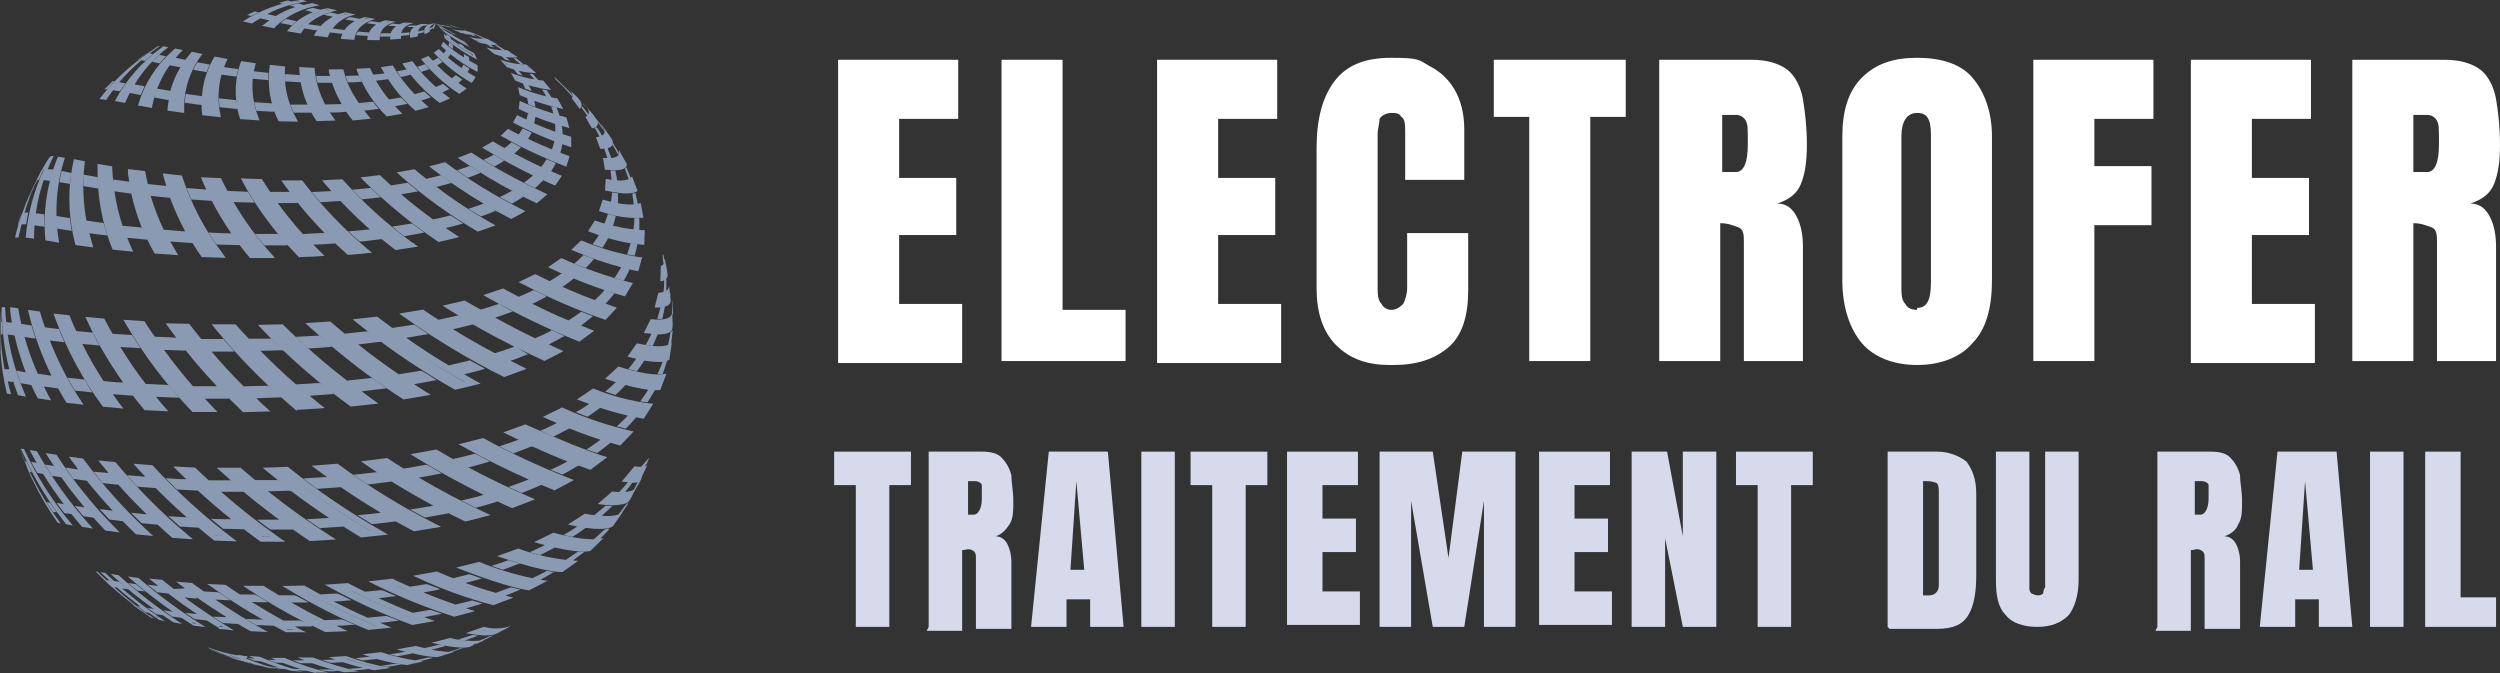 <svg width="260" height="70" viewBox="0 0 260 70" fill="none" xmlns="http://www.w3.org/2000/svg">
<rect x="0" y="0" width="260" height="70" fill="#333333" stroke="none"/>
<g clip-path="url(#clip0_295_2513)">
<path d="M61.051 11.194C61.272 11.522 61.272 11.746 61.198 11.896L60.622 11.119V11.164L60.534 11.045C60.534 11.045 60.519 11.179 60.489 11.224L60.578 11.343C60.77 11.597 60.918 11.791 61.08 12.045C61.021 12.089 60.947 12.134 60.873 12.149L61.553 13.328H61.686C62.099 13.209 62.247 12.985 62.144 12.657C62.144 12.657 62.144 12.687 62.158 12.687C62.409 13.03 62.572 13.254 62.808 13.597C62.779 13.418 62.779 13.313 61.966 12.313C61.907 12.224 61.833 12.134 61.76 12.03H61.789L61.405 11.597C61.405 11.597 61.39 11.567 61.376 11.567L61.331 11.508H61.316L61.213 11.373L61.184 11.343L60.8 10.896C60.903 11 60.977 11.104 61.036 11.194C60.932 11.075 60.844 10.955 60.755 10.866C60.859 10.97 60.947 11.089 61.036 11.194H61.051Z" fill="#8A9AB2"/>
<path d="M62.542 13L62.631 13.119C63.029 13.687 62.867 13.97 62.601 14.104C62.513 13.94 62.365 13.657 62.129 13.313H62.07L61.996 13.194C61.937 13.254 61.878 13.299 61.804 13.328L61.937 13.418C62.099 13.716 62.203 13.91 62.35 14.209C62.217 14.239 62.084 14.254 61.981 14.269L62.424 15.478H62.616C62.705 15.478 62.837 15.478 62.985 15.448C62.941 15.448 62.911 15.463 62.867 15.478V15.537C62.985 15.851 63.074 16.119 63.162 16.433C62.985 16.433 62.823 16.433 62.705 16.418L62.911 17.657H63.162C65.348 17.895 65.2 17.149 65.171 17.06L65.2 17.09L64.373 15.597V15.716C64.477 16.224 64.049 16.388 63.576 16.433C63.517 16.269 63.399 15.94 63.221 15.522V15.418C63.221 15.418 63.192 15.418 63.177 15.418C63.428 15.358 63.665 15.239 63.724 15C63.724 15.015 63.724 15.045 63.724 15.06C63.93 15.418 64.093 15.731 64.285 16.105C64.314 16.03 64.344 15.955 64.344 15.881C64.344 15.881 64.093 15.418 63.724 14.836C63.724 14.866 63.724 14.896 63.724 14.91C63.724 14.881 63.724 14.851 63.724 14.821C63.724 14.821 63.724 14.806 63.724 14.791C63.724 14.672 63.679 14.537 63.576 14.373L63.221 13.881C63.221 13.881 63.118 13.746 63.089 13.687L62.572 12.97L62.527 12.925H62.513L62.542 12.955V13Z" fill="#8A9AB2"/>
<path d="M22.152 67.746C22.226 67.776 22.314 67.806 22.388 67.836C22.241 67.776 22.093 67.716 21.975 67.672L22.152 67.746Z" fill="#8A9AB2"/>
<path d="M17.293 5.851H17.264L16.555 5.701C16.259 5.985 16.067 6.149 15.802 6.433L16.584 6.582H16.599C16.85 6.299 17.013 6.119 17.279 5.836L17.293 5.851Z" fill="#8A9AB2"/>
<path d="M38.795 7.731C38.692 7.507 38.574 7.299 38.471 7.075L37.082 7.149L37.141 7.388C37.821 9.164 38.869 10.776 40.213 12.104L41.837 11.836L41.557 11.537C41.395 11.373 41.247 11.209 41.084 11.045L42.281 10.821H42.369L41.719 10.149H41.631C41.232 10.224 40.863 10.284 40.449 10.343C39.947 9.731 39.489 9.075 39.105 8.388C39.297 8.388 39.755 8.313 40.316 8.239H40.361C41.144 9.463 42.103 10.567 43.211 11.522C43.624 11.403 44.171 11.269 44.584 11.134L44.289 10.881C44.127 10.746 43.964 10.597 43.816 10.448C44.023 10.403 44.363 10.284 44.762 10.134H44.821C44.54 9.896 44.378 9.746 44.141 9.522H44.082L43.122 9.791C42.251 8.896 41.483 7.896 40.848 6.806L39.622 6.97L39.726 7.194C39.8 7.343 39.903 7.493 39.992 7.642H39.947C39.534 7.687 39.194 7.731 38.781 7.761L38.795 7.731Z" fill="#8A9AB2"/>
<path d="M43.816 7.478C43.949 7.433 44.26 7.328 44.644 7.194H44.614H44.658C44.496 7.015 44.363 6.881 44.215 6.687H44.171C43.92 6.791 43.669 6.866 43.388 6.94C43.536 7.134 43.639 7.269 43.816 7.478Z" fill="#8A9AB2"/>
<path d="M41.291 7.418C41.409 7.627 41.542 7.821 41.675 8C41.837 8 42.221 7.896 42.679 7.776H42.709C43.58 8.881 44.599 9.866 45.721 10.701C46.046 10.552 46.489 10.388 46.814 10.239L46.504 10C46.327 9.881 46.164 9.731 46.002 9.612C46.238 9.507 46.475 9.388 46.711 9.269H46.77C46.489 9.075 46.327 8.94 46.076 8.731H46.032C45.795 8.851 45.589 8.94 45.323 9.045C44.422 8.239 43.595 7.343 42.886 6.358L41.852 6.597L41.971 6.806C42.059 6.94 42.177 7.075 42.281 7.224H42.251C41.911 7.299 41.616 7.358 41.262 7.418H41.291Z" fill="#8A9AB2"/>
<path d="M36.181 8.567C36.432 8.567 36.905 8.567 37.555 8.507H37.644C37.525 8.254 37.452 8.09 37.348 7.851H37.26L35.93 7.896C36.019 8.149 36.078 8.328 36.181 8.582V8.567Z" fill="#8A9AB2"/>
<path d="M14.384 6.224L14.842 5.881C15.004 5.761 15.167 5.642 15.329 5.522H15.285L15.034 5.701L14.945 5.761L14.325 6.209H14.384V6.224Z" fill="#8A9AB2"/>
<path d="M47.08 5.104C47.095 4.97 47.095 4.836 47.08 4.687H47.11L46.696 4.373C46.696 4.507 46.681 4.627 46.652 4.761C46.8 4.881 46.932 5 47.08 5.104Z" fill="#8A9AB2"/>
<path d="M20.084 7.254L21.399 7.493H21.487C21.591 7.224 21.694 6.955 21.827 6.701H21.738C21.325 6.627 20.911 6.552 20.513 6.478C20.335 6.776 20.232 6.97 20.084 7.269V7.254Z" fill="#8A9AB2"/>
<path d="M20.882 9.985L19.317 9.761C19.272 10.104 19.243 10.328 19.213 10.687C19.996 10.806 20.719 10.896 20.867 10.91H20.956C20.956 11.269 20.985 11.627 21.044 11.985L22.964 12.194L22.905 11.851C22.625 10.492 22.683 9.09 23.038 7.761L24.5 7.955H24.603C24.648 7.657 24.707 7.478 24.781 7.179H24.692L23.304 6.985C23.407 6.701 23.525 6.403 23.673 6.134L22.314 5.881L22.167 6.134C21.487 7.328 21.103 8.642 21 10H20.897L20.882 9.985Z" fill="#8A9AB2"/>
<path d="M26.435 10.612C26.494 10.94 26.553 11.164 26.656 11.522L28.458 11.627V11.582H28.517C28.65 11.925 28.783 12.254 28.96 12.582V12.612C29.58 12.612 30.378 12.657 30.998 12.657L30.821 12.328C30.156 11.134 29.757 9.821 29.639 8.463L31.175 8.552H31.116H31.264C31.411 9.358 31.648 10.134 31.973 10.881H30.2C30.319 11.194 30.407 11.403 30.555 11.716H32.386C32.548 12.015 32.726 12.313 32.932 12.597L34.882 12.537L34.66 12.209C34.542 12.045 34.424 11.881 34.306 11.701C34.867 11.701 35.413 11.701 35.916 11.627H36.004V11.612C36.211 11.925 36.432 12.239 36.684 12.522H36.743L38.559 12.343L38.308 12.045C38.146 11.851 38.013 11.672 37.88 11.492C38.16 11.492 38.677 11.418 39.312 11.328H39.401C39.15 11.03 39.017 10.866 38.81 10.582H38.721L37.319 10.716C36.181 9.06 35.901 8.015 35.709 7.209H34.203V7.463C34.232 7.612 34.291 7.746 34.321 7.896H32.873C32.903 8.134 32.947 8.373 33.021 8.612H34.498L34.527 8.597C34.779 9.373 35.118 10.119 35.532 10.821H35.458L33.819 10.866C33.198 9.687 32.814 8.403 32.711 7.06L31.131 6.97V7.224C31.131 7.418 31.16 7.612 31.175 7.806H31.116L29.654 7.701V8.373C29.625 7.896 29.61 7.403 29.654 6.91L28.074 6.746L28.029 7C27.867 8.254 27.956 9.537 28.281 10.746H28.192L26.464 10.627L26.435 10.612Z" fill="#8A9AB2"/>
<path d="M48.143 4.716C48.143 4.716 48.172 4.76 48.172 4.775L48.129 4.716H48.143Z" fill="#8A9AB2"/>
<path d="M11.135 9.284H11.165C11.416 8.97 11.637 8.731 11.918 8.448H11.711L11.519 8.642L10.854 9.284H11.15H11.135Z" fill="#8A9AB2"/>
<path d="M48.911 4.925C48.911 4.925 48.852 4.896 48.823 4.881C48.852 4.91 48.867 4.94 48.897 4.955V4.925H48.911Z" fill="#8A9AB2"/>
<path d="M46.253 3.985L46.401 4.104C47.39 4.91 48.468 5.612 49.62 6.194C49.532 5.97 49.428 5.746 49.31 5.522L49.089 5.418C48.838 5.284 48.587 5.134 48.335 4.985C48.291 4.91 48.247 4.836 48.188 4.761L47.686 4.478C47.686 4.478 47.774 4.612 47.819 4.687C47.508 4.493 47.213 4.284 46.918 4.075C46.859 3.955 46.8 3.836 46.726 3.731C46.608 3.672 46.475 3.582 46.356 3.493C46.416 3.582 46.475 3.687 46.519 3.791C46.401 3.701 46.283 3.627 46.165 3.522L46.238 3.97L46.253 3.985ZM46.401 3.866C47.243 4.537 48.158 5.134 49.133 5.627L49.192 5.776H49.177C49.177 5.776 49.118 5.746 49.103 5.731C49.044 5.657 48.971 5.582 48.882 5.537C48.011 5.075 47.184 4.507 46.416 3.881L46.401 3.866ZM46.401 3.925C46.401 3.925 46.445 3.985 46.489 4.045C46.46 4.015 46.43 4 46.401 3.985V3.925Z" fill="#8A9AB2"/>
<path d="M24.589 10.731C24.574 10.627 24.559 10.522 24.544 10.403H24.426L22.772 10.224C22.772 10.537 22.802 10.836 22.831 11.149C23.658 11.239 24.397 11.313 24.589 11.328H24.692C24.766 11.687 24.854 12.045 24.973 12.388L26.981 12.522L26.863 12.164C26.361 10.896 26.169 9.537 26.287 8.194L27.779 8.328H27.911V7.567H27.823L26.405 7.418C26.464 7.134 26.523 6.866 26.597 6.582L25.091 6.358L24.987 6.612C24.529 7.94 24.411 9.358 24.603 10.746L24.589 10.731Z" fill="#8A9AB2"/>
<path d="M14.34 10.97L15.802 11.224L15.861 10.881C15.979 10.328 16.156 9.776 16.363 9.254C16.245 9.552 16.141 9.851 16.067 10.149C16.555 10.239 17.027 10.328 17.5 10.403L17.456 10.373H17.544C17.485 10.746 17.441 11.134 17.411 11.508L19.154 11.746V11.388C19.11 9.299 19.774 7.254 21.059 5.612L19.937 5.388L19.745 5.627C19.582 5.821 19.435 6 19.287 6.209H19.243L18.268 6.015C18.504 5.731 18.755 5.463 19.021 5.209L18.194 5.045L17.958 5.269C16.245 6.776 14.989 8.746 14.354 10.955L14.34 10.97ZM18.711 7H18.755C18.297 7.761 17.958 8.582 17.721 9.433H17.618L16.348 9.224C16.688 8.358 17.101 7.537 17.648 6.791L18.711 6.985V7Z" fill="#8A9AB2"/>
<path d="M11.947 10.508L13.011 10.701L13.158 10.373C13.262 10.134 13.38 9.896 13.498 9.672L14.561 9.866H14.65C14.797 9.507 14.886 9.284 15.049 8.955H14.975L14 8.776C14.916 7.284 16.097 5.97 17.5 4.91L16.998 4.806L16.717 5.015C14.738 6.448 13.099 8.328 11.947 10.508Z" fill="#8A9AB2"/>
<path d="M47.7 3.776C47.7 3.776 47.627 3.731 47.582 3.716C47.627 3.746 47.656 3.776 47.7 3.791V3.776Z" fill="#8A9AB2"/>
<path d="M45.633 5.104L45.116 5.478L45.264 5.642C46.371 6.821 47.656 7.821 49.059 8.627C49.207 8.433 49.354 8.224 49.473 8L49.177 7.836C48.985 7.731 48.808 7.612 48.631 7.493C48.69 7.373 48.764 7.254 48.808 7.119L48.188 6.731C48.144 6.851 48.07 6.97 47.996 7.075C47.508 6.731 47.036 6.373 46.578 5.985C46.681 5.881 46.77 5.761 46.844 5.642C47.7 6.328 48.616 6.94 49.591 7.448H49.665C49.679 7.239 49.679 7.015 49.665 6.791L49.413 6.642C49.207 6.537 49.015 6.418 48.808 6.313C48.808 6.194 48.793 6.06 48.764 5.94H48.793L48.247 5.627C48.262 5.746 48.247 5.866 48.247 5.97C47.479 5.493 46.755 4.955 46.091 4.343L45.869 4.761L46.017 4.91C46.135 5.03 46.268 5.134 46.386 5.239C46.312 5.358 46.209 5.463 46.12 5.552C45.958 5.388 45.781 5.239 45.618 5.075L45.633 5.104Z" fill="#8A9AB2"/>
<path d="M44.57 5.821L43.787 6.134L43.92 6.313C45.027 7.657 46.312 8.821 47.76 9.761C47.996 9.597 48.321 9.388 48.527 9.209L48.217 9C48.025 8.881 47.848 8.746 47.671 8.627C47.819 8.507 47.952 8.403 48.084 8.269L47.405 7.806C47.272 7.925 47.124 8.03 46.977 8.134C46.445 7.731 45.943 7.269 45.471 6.791C45.559 6.746 45.781 6.612 46.017 6.448C45.84 6.284 45.721 6.164 45.574 6C45.397 6.119 45.234 6.194 45.027 6.313C44.865 6.149 44.703 5.985 44.555 5.806L44.57 5.821Z" fill="#8A9AB2"/>
<path d="M11.061 10.388L11.253 10.075C11.416 9.836 11.608 9.612 11.77 9.388L12.42 9.493H12.479C12.686 9.164 12.833 8.94 13.07 8.657H13.011L12.405 8.552C13.099 7.716 13.882 6.97 14.694 6.269L15.063 6.328H15.093L15.92 5.612L15.565 5.567C15.92 5.299 16.259 5.03 16.629 4.791C16.57 4.791 16.525 4.791 16.466 4.791L16.156 4.985C16.156 4.985 16.067 5.06 16.008 5.09H16.038C15.684 5.313 15.329 5.567 14.989 5.821C15.063 5.761 15.137 5.701 15.211 5.642C15.093 5.731 14.975 5.836 14.842 5.925C14.783 5.97 14.738 6.015 14.679 6.045C13.055 7.254 11.578 8.672 10.338 10.299H10.352L11.002 10.388H11.061Z" fill="#8A9AB2"/>
<path d="M16.023 5.075C15.757 5.254 15.506 5.448 15.255 5.627C15.521 5.448 15.772 5.254 16.053 5.075H16.023Z" fill="#8A9AB2"/>
<path d="M67.327 48.06C67.401 47.91 67.46 47.746 67.504 47.597L66.677 48.552C66.426 48.552 66.16 48.522 65.983 48.492L64.654 50.09L65.304 50.149L65.274 50.179C64.964 50.567 64.743 50.806 64.403 51.164C64.137 51.164 63.871 51.134 63.664 51.119L62.158 52.418L62.527 52.463C63.31 52.597 64.108 52.582 64.89 52.418C65.23 52.313 65.363 52.239 65.525 51.955V51.985L65.555 51.91C65.629 51.791 65.703 51.642 65.806 51.448V51.418C66.323 50.418 66.707 49.925 66.707 49.746C66.751 49.642 66.781 49.537 66.825 49.433L66.973 49.119L67.076 48.881C67.076 48.881 67.076 48.881 67.076 48.895L67.342 48.298C67.283 48.403 67.165 48.463 67.032 48.508L67.297 48.164L67.342 48.06H67.327ZM65.924 50.91C65.673 51.06 65.363 51.134 65.023 51.164L65.466 50.597L65.762 50.209H65.835C66.042 50.209 66.19 50.194 66.308 50.149L65.924 50.91Z" fill="#8A9AB2"/>
<path d="M52.308 59.254C52.308 59.254 53.091 58.97 53.962 58.627L53.992 58.672L54.095 58.627C53.711 58.522 53.342 58.373 52.958 58.269H52.84C52.234 58.492 51.747 58.657 51.112 58.851C51.85 59.105 52.293 59.254 52.293 59.254H52.308Z" fill="#8A9AB2"/>
<path d="M45.648 61.269H45.781C44.875 60.91 44.388 60.736 44.319 60.746C43.743 60.851 43.196 60.94 42.62 61.015C42 60.746 41.395 60.463 40.789 60.179L38.308 60.463L38.899 60.761C41.572 62.09 44.348 63.209 47.184 64.119V64.149C47.848 63.97 48.749 63.746 49.413 63.552L49 63.433C48.823 63.373 48.646 63.313 48.468 63.254C48.764 63.179 49.384 63.015 50.108 62.791H50.226C49.871 62.687 49.517 62.552 49.162 62.463H49.044C48.483 62.612 47.952 62.746 47.376 62.881C46.253 62.492 45.131 62.075 44.038 61.612C44.392 61.552 44.998 61.448 45.677 61.313V61.284L45.648 61.269ZM41.173 60.925C41.173 60.925 41.188 60.925 41.203 60.925C41.69 61.149 42.177 61.373 42.665 61.582C42.162 61.373 41.675 61.149 41.173 60.925Z" fill="#8A9AB2"/>
<path d="M15.093 61.508C15.093 61.508 15.107 61.508 15.122 61.537L15.078 61.508H15.093Z" fill="#8A9AB2"/>
<path d="M15.152 61.567C15.152 61.567 15.122 61.552 15.108 61.537L15.078 61.567H15.137H15.152Z" fill="#8A9AB2"/>
<path d="M13.291 60.612L14.236 61.403C14.384 61.448 14.546 61.478 14.694 61.463L15.078 61.522C14.148 60.746 14.148 60.746 14.103 60.746L13.276 60.627L13.291 60.612Z" fill="#8A9AB2"/>
<path d="M10.766 60.284L10.869 60.373C10.869 60.373 10.81 60.298 10.766 60.284Z" fill="#8A9AB2"/>
<path d="M36.802 64.985H36.935C36.078 64.607 35.615 64.418 35.546 64.418L33.745 64.507C32.578 63.925 31.426 63.313 30.304 62.657H31.943L32.076 62.642C31.18 62.154 30.698 61.91 30.629 61.91H29.004C28.473 61.582 27.941 61.269 27.409 60.925H25.283L25.77 61.254C27.705 62.537 29.713 63.716 31.781 64.761C31.264 64.537 31.234 64.537 31.19 64.537H29.462C28.354 63.925 27.262 63.284 26.183 62.612L27.719 62.642V62.597H27.838C26.991 62.08 26.538 61.821 26.479 61.821H24.943C24.441 61.492 23.939 61.164 23.451 60.821L21.546 60.731L22.004 61.045C23.776 62.313 25.608 63.492 27.513 64.552C27.291 64.433 27.262 64.433 27.203 64.433L25.549 64.373C26.243 64.791 26.656 65.015 26.656 65.015C26.656 65.015 27.424 65.015 28.369 65.075H28.473C28.886 65.299 29.3 65.522 29.728 65.746L31.84 65.761L31.382 65.537C31.131 65.418 30.895 65.284 30.658 65.149H32.401L32.46 65.075H32.475C32.947 65.313 33.42 65.537 33.892 65.761V65.731L36.167 65.642L35.694 65.418C35.458 65.313 35.221 65.194 34.985 65.075C35.295 65.075 36.004 65.045 36.802 64.97V64.985ZM29.875 65.463V65.418C30.038 65.433 30.2 65.418 30.363 65.418C30.392 65.418 30.422 65.448 30.437 65.463H29.861H29.875Z" fill="#8A9AB2"/>
<path d="M65.053 52.537C64.802 52.881 64.565 53.194 64.314 53.508C63.916 53.657 63.34 53.702 62.587 53.642C62.734 53.508 63.148 53.149 63.605 52.702V52.672L63.665 52.612H62.956L62.882 52.672C62.513 53 62.188 53.269 61.804 53.582C61.494 53.537 61.184 53.492 60.829 53.418L59.057 54.552L59.485 54.642C59.677 54.687 59.854 54.716 60.017 54.746C60.002 54.746 59.973 54.761 59.958 54.806C59.5 55.105 59.131 55.343 58.599 55.642C59.205 55.791 59.529 55.836 59.529 55.836C59.529 55.836 60.135 55.463 60.829 54.955L60.903 54.895C63.029 55.194 63.62 54.836 63.753 54.716L64.816 53.179L64.728 53.284C64.728 53.284 64.683 53.313 64.669 53.328C64.905 53.015 65.141 52.687 65.348 52.358H65.304L65.348 52.284C65.245 52.388 65.097 52.448 65.023 52.567L65.053 52.537Z" fill="#8A9AB2"/>
<path d="M56.738 59.448C56.251 59.702 55.838 59.91 55.35 60.134C53.46 59.731 51.599 59.164 49.812 58.433L47.449 59.03L48.025 59.254C53.091 61.224 55.084 61.403 55.099 61.403V61.358C55.66 61.06 56.428 60.687 56.975 60.373H56.665C56.517 60.343 56.369 60.313 56.221 60.284C56.458 60.164 56.975 59.881 57.565 59.508V59.552L57.669 59.492C57.388 59.492 57.137 59.388 56.842 59.373C56.842 59.373 56.783 59.418 56.738 59.433V59.448ZM50.152 59.119C50.521 59.269 50.89 59.388 51.26 59.522C50.89 59.403 50.521 59.254 50.152 59.119Z" fill="#8A9AB2"/>
<path d="M53.061 61.105C52.544 61.298 52.072 61.478 51.555 61.657C50.492 61.358 49.443 61.015 48.409 60.627C48.734 60.552 49.31 60.388 49.989 60.194V60.224L50.108 60.179C49.694 60.03 49.281 59.866 48.867 59.731H48.749C48.188 59.881 47.671 60 47.11 60.134C46.548 59.91 45.987 59.672 45.426 59.433L42.945 59.881L43.536 60.134C46.032 61.313 48.631 62.239 51.304 62.94C51.924 62.702 52.766 62.403 53.386 62.149L53.017 62.06C52.869 62.015 52.707 61.97 52.559 61.94C52.84 61.836 53.386 61.627 54.021 61.358L54.124 61.313C53.814 61.254 53.504 61.149 53.179 61.09C53.179 61.09 53.091 61.09 53.061 61.134V61.105ZM45.81 60.179C46.253 60.373 46.711 60.552 47.154 60.731C46.696 60.552 46.253 60.373 45.795 60.179H45.81Z" fill="#8A9AB2"/>
<path d="M41.365 64.552H41.513C40.676 64.214 40.218 64.05 40.139 64.06L38.234 64.239C37.038 63.716 35.856 63.149 34.69 62.552C35.044 62.552 35.679 62.522 36.418 62.433H36.565C35.64 61.965 35.138 61.731 35.059 61.731C34.513 61.731 33.878 61.791 33.316 61.821C32.755 61.522 32.209 61.209 31.662 60.895L29.359 60.94L29.89 61.254C32.593 62.91 35.413 64.343 38.352 65.537V65.507L40.73 65.269L40.257 65.075C40.021 64.985 39.785 64.866 39.534 64.776C39.844 64.746 40.553 64.672 41.38 64.552H41.365ZM39.15 65.119C36.684 64.105 34.291 62.94 31.987 61.612C32.017 61.627 32.046 61.627 32.076 61.657C34.365 62.97 36.743 64.119 39.179 65.119H39.15Z" fill="#8A9AB2"/>
<path d="M60.017 57.433C59.618 57.716 59.264 57.955 58.85 58.224C57.167 58.03 55.498 57.642 53.903 57.045L51.703 57.836L52.234 58.015C56.93 59.612 58.481 59.492 58.496 59.492C58.998 59.134 59.662 58.657 60.15 58.313H59.899C59.795 58.313 59.677 58.284 59.574 58.284C59.795 58.134 60.224 57.821 60.711 57.448L60.785 57.358H60.135C60.135 57.358 60.076 57.403 60.046 57.418L60.017 57.433ZM58.791 59.03C58.924 58.955 59.042 58.881 59.146 58.776C59.146 58.776 59.146 58.776 59.16 58.776L58.791 59.03Z" fill="#8A9AB2"/>
<path d="M45.84 63.821H45.958C45.17 63.542 44.737 63.413 44.658 63.433C44.068 63.537 43.506 63.642 42.916 63.731C41.719 63.254 40.523 62.746 39.356 62.209C39.74 62.164 40.39 62.09 41.055 62.015L41.203 62C40.248 61.582 39.736 61.373 39.667 61.373C39.12 61.433 38.529 61.492 37.954 61.537C37.363 61.239 36.772 60.955 36.181 60.642L33.76 60.806L34.321 61.105C37.068 62.627 39.932 63.925 42.871 65C43.565 64.881 44.525 64.716 45.205 64.582L44.747 64.418C44.54 64.343 44.333 64.254 44.127 64.179C44.452 64.119 45.101 64 45.84 63.851V63.821ZM36.447 61.403C36.447 61.403 36.551 61.433 36.595 61.463C38.913 62.627 41.291 63.657 43.713 64.537C41.232 63.642 38.81 62.597 36.447 61.403Z" fill="#8A9AB2"/>
<path d="M62.808 55.119C62.454 55.463 62.144 55.746 61.774 56.075C60.519 56.119 58.895 55.761 57.551 55.403L55.557 56.373L56.044 56.522C56.266 56.582 56.458 56.642 56.664 56.687C56.664 56.687 56.635 56.687 56.635 56.716C56.103 56.97 55.646 57.179 55.084 57.433L56.148 57.731C56.148 57.731 56.842 57.403 57.654 56.97L57.698 56.94C60.563 57.597 61.376 57.298 61.39 57.298C61.804 56.895 62.38 56.373 62.764 55.94L62.587 55.985C62.587 55.985 62.483 56 62.424 56.015C62.601 55.836 62.941 55.508 63.325 55.09V55.045L63.384 54.97C63.221 54.97 63.059 55.015 62.897 55.06C62.897 55.06 62.852 55.105 62.823 55.134L62.808 55.119ZM57.772 56.075C57.772 56.075 57.787 56.075 57.802 56.075C58.053 56.149 58.304 56.224 58.57 56.284C58.304 56.224 58.038 56.149 57.772 56.075Z" fill="#8A9AB2"/>
<path d="M22.757 65.418C23.245 65.418 23.88 65.522 24.352 65.567L23.939 65.328C22.314 64.343 20.734 63.269 19.198 62.134L20.454 62.254L20.424 62.105C21.443 62.836 22.492 63.522 23.555 64.179L22.137 64.134C22.802 64.567 23.186 64.791 23.186 64.791C23.186 64.791 23.85 64.851 24.692 64.895V64.851C25.135 65.119 25.578 65.388 26.051 65.642H26.006L27.867 65.731L27.439 65.493C25.711 64.522 24.027 63.478 22.403 62.358L23.88 62.433H23.983C23.186 61.876 22.757 61.597 22.698 61.597L21.192 61.508C20.779 61.209 20.38 60.925 19.966 60.627L18.312 60.492L18.741 60.821C18.903 60.94 19.08 61.06 19.243 61.194L18.076 61.254C17.677 60.94 17.264 60.627 16.865 60.298L15.506 60.179L15.89 60.492C16.082 60.642 16.274 60.791 16.466 60.94L15.344 60.806L16.348 61.597L17.485 61.731C17.485 61.731 17.485 61.731 17.5 61.746L17.529 61.761C18.489 62.492 19.479 63.194 20.483 63.866L19.257 63.731C19.878 64.149 20.247 64.388 20.247 64.388L21.502 64.522C21.916 64.791 22.329 65.045 22.757 65.299V65.358V65.418ZM22.757 65.09C22.875 65.09 22.994 65.09 23.127 65.09C23.156 65.105 23.186 65.134 23.215 65.149H22.757V65.09Z" fill="#8A9AB2"/>
<path d="M14.399 60.105L13.291 59.955L13.66 60.269C15.049 61.478 16.511 62.612 18.017 63.657C17.987 63.657 17.973 63.627 17.943 63.612L16.968 63.463L17.899 64.119C17.899 64.119 18.312 64.179 18.888 64.269L18.918 64.284C19.317 64.552 19.715 64.806 20.114 65.06H20.084L21.384 65.224L21.015 64.985C18.681 63.522 16.466 61.881 14.384 60.09L14.399 60.105ZM20.025 64.806L19.981 64.776L20.025 64.746C20.114 64.761 20.203 64.776 20.306 64.776C20.335 64.806 20.38 64.821 20.409 64.851L20.025 64.806Z" fill="#8A9AB2"/>
<path d="M12.346 59.821L11.519 59.687L11.844 60C13.158 61.194 14.546 62.298 15.979 63.328L15.329 63.224L16.215 63.866C16.333 63.895 16.451 63.925 16.584 63.925L16.924 63.985H16.939C17.293 64.224 17.648 64.478 18.017 64.716H17.987L18.962 64.895L18.608 64.672C16.392 63.224 14.295 61.597 12.331 59.821H12.346Z" fill="#8A9AB2"/>
<path d="M12.73 61.194C12.819 61.224 12.907 61.239 12.996 61.239L13.306 61.284H13.35C13.04 61.015 12.73 60.746 12.39 60.508L11.859 60.418C11.549 60.134 11.238 59.866 10.943 59.582L10.456 59.492L10.751 59.791C11.032 60.06 11.312 60.313 11.593 60.567C11.563 60.537 11.519 60.508 11.489 60.478C11.445 60.433 11.401 60.403 11.342 60.373L11.076 60.343C10.766 60.045 10.441 59.761 10.146 59.448H9.968L10.249 59.731C10.692 60.179 11.135 60.597 11.593 61.015L10.869 60.358L10.884 60.373C11.105 60.597 11.342 60.806 11.578 61.015H11.608C12.346 61.687 13.129 62.328 13.926 62.94H13.852L14.679 63.537H14.724C15.063 63.791 15.403 64.03 15.757 64.269V64.239L16.067 64.328L15.757 64.134C14.399 63.209 13.114 62.179 11.888 61.09H12.124L12.184 61.119C12.966 61.806 13.793 62.463 14.62 63.09L14.266 63.015C14.797 63.418 15.093 63.642 15.093 63.642C15.152 63.672 15.211 63.687 15.27 63.687L15.492 63.746C15.492 63.746 15.447 63.716 15.432 63.702C15.462 63.716 15.477 63.731 15.506 63.746C15.846 63.985 16.186 64.224 16.525 64.463L17.16 64.612L16.85 64.388C15.403 63.418 14.03 62.343 12.7 61.209L12.73 61.194ZM15.521 63.985H15.418H15.462C14.31 63.179 13.203 62.298 12.139 61.358C13.217 62.298 14.354 63.179 15.521 63.985ZM16.289 64.179V64.119C16.289 64.119 16.348 64.119 16.378 64.134C16.422 64.164 16.451 64.194 16.496 64.224L16.304 64.179H16.289Z" fill="#8A9AB2"/>
<path d="M47.39 2.836H47.376C47.612 2.896 47.848 2.955 48.084 3.03C47.878 2.97 47.686 2.896 47.494 2.836H47.479C47.331 2.776 47.11 2.687 46.8 2.597V2.627C46.8 2.627 46.74 2.612 46.696 2.597C46.888 2.672 47.08 2.746 47.272 2.806L47.39 2.836Z" fill="#8A9AB2"/>
<path d="M55.247 13.776L54.346 13.343V13.388C54.213 13.597 54.095 13.776 53.947 13.985C53.578 13.791 53.194 13.612 52.825 13.403L52.072 14.119L52.485 14.343C54.568 15.508 56.724 16.508 58.939 17.358L58.895 17.313C58.998 17 59.16 16.567 59.234 16.239L58.865 16.105C58.673 16.03 58.466 15.955 58.274 15.881C58.348 15.627 58.422 15.358 58.466 15.104V15.06L58.452 15L58.304 14.94C58.673 15.075 59.042 15.194 59.411 15.313V14.224L59.101 14.134C58.909 14.075 58.717 14 58.511 13.94C58.511 13.687 58.481 13.433 58.452 13.179V13.149L58.466 13.104C58.717 13.179 58.968 13.254 59.234 13.328L59.205 13.299C59.116 12.97 59.013 12.522 58.895 12.194L58.643 12.134C58.496 12.09 58.333 12.045 58.186 12.015C58.112 11.776 58.023 11.522 57.92 11.284V11.254V11.194L57.329 11.045V11.09C57.418 11.328 57.492 11.567 57.551 11.806C56.354 11.448 55.188 11.015 54.051 10.492L53.947 11.328L54.287 11.492C54.656 11.672 55.025 11.821 55.395 11.985L54.907 11.791C54.863 12.015 54.819 12.224 54.745 12.433C54.42 12.284 54.095 12.134 53.77 11.97L53.356 12.746L53.726 12.94C54.996 13.597 56.31 14.179 57.639 14.687V14.746C57.58 15.015 57.492 15.284 57.403 15.537C56.561 15.194 55.734 14.836 54.922 14.448C55.055 14.239 55.173 14.03 55.276 13.821V13.776H55.247ZM55.557 12.836C55.616 12.612 55.646 12.388 55.675 12.164L55.719 12.209V12.164L55.587 12.104C56.295 12.403 57.019 12.657 57.743 12.896V12.94C57.757 13.194 57.743 13.448 57.743 13.701C57.004 13.433 56.281 13.149 55.557 12.836Z" fill="#8A9AB2"/>
<path d="M50.3 16.642C50.669 16.881 51.053 17.105 51.422 17.313C51.57 17.239 51.954 17.03 52.411 16.731H52.471L51.378 16.105H51.319C50.92 16.328 50.624 16.478 50.285 16.627L50.3 16.642Z" fill="#8A9AB2"/>
<path d="M49.93 17.985H50.019L48.882 17.269H48.793C48.365 17.433 47.966 17.567 47.523 17.716C47.966 18.03 48.217 18.194 48.646 18.492C48.852 18.418 49.34 18.254 49.916 18L49.93 17.985Z" fill="#8A9AB2"/>
<path d="M6.158 18.94L7.222 19.119L7.192 19.149H7.266C7.266 18.731 7.34 18.433 7.399 18.015C7.044 20.492 7.192 23.03 7.842 25.463L7.871 25.492L9.703 25.731L9.57 25.269C9.466 24.925 9.378 24.597 9.289 24.254C9.88 24.343 10.47 24.418 11.076 24.478H11.032H11.15C10.987 23.97 10.899 23.642 10.766 23.179H10.648L8.994 22.94C8.698 21.388 8.61 19.806 8.698 18.239V19.358L10.146 19.597H10.205C10.205 19.597 10.205 19.537 10.205 19.492C10.367 21.716 10.869 23.895 11.711 25.955L13.852 26.179L13.646 25.716C13.498 25.388 13.365 25.06 13.232 24.731L15.27 24.925V24.895H15.314C15.565 25.418 15.816 25.925 16.112 26.418L16.156 26.373C16.865 26.418 17.81 26.492 18.534 26.537L18.268 26.09C18.076 25.776 17.899 25.448 17.707 25.119L19.907 25.269H20.011C20.321 25.761 20.631 26.254 20.971 26.731H21L23.481 26.821L23.156 26.358C21.295 23.925 19.863 21.179 18.918 18.254L16.924 18.03L17.027 18.433C17.116 18.731 17.205 19.03 17.293 19.328H17.19L15.373 19.134C15.27 18.687 15.167 18.239 15.093 17.791L13.306 17.582V17.985C13.335 18.284 13.395 18.582 13.439 18.895L11.785 18.672C11.785 18.776 11.785 18.881 11.785 18.97C11.726 18.418 11.681 17.851 11.667 17.299L10.146 17.045V17.433C10.146 17.925 10.146 18.418 10.16 18.895C10.16 18.746 10.146 18.582 10.131 18.403H10.042L8.698 18.164C8.728 17.701 8.772 17.239 8.831 16.776L7.694 16.552L7.605 16.925C7.532 17.269 7.473 17.612 7.428 17.97H7.354L6.409 17.776C6.306 18.224 6.247 18.508 6.173 18.955L6.158 18.94ZM17.574 20.567H17.677C18.12 21.761 18.652 22.925 19.257 24.06H19.154L17.027 23.895C16.481 22.761 16.023 21.582 15.669 20.373L17.559 20.567H17.574ZM13.616 20.119H13.646C13.911 21.328 14.281 22.508 14.738 23.657H14.709L12.745 23.478C12.361 22.313 12.08 21.119 11.903 19.895L13.601 20.134L13.616 20.119Z" fill="#8A9AB2"/>
<path d="M46.504 2.537H46.401C46.504 2.567 46.593 2.582 46.696 2.612C46.637 2.582 46.563 2.567 46.504 2.537Z" fill="#8A9AB2"/>
<path d="M38.589 19.552H38.471C37.835 19.627 37.289 19.672 36.639 19.731C37.023 20.134 37.23 20.358 37.629 20.731C38.456 20.657 39.091 20.582 39.489 20.537H39.608C39.224 20.179 38.958 19.925 38.574 19.567L38.589 19.552Z" fill="#8A9AB2"/>
<path d="M21.679 24.194C21.96 24.642 22.167 24.955 22.506 25.433L24.81 25.492H24.928C25.283 25.97 25.652 26.433 26.036 26.881L26.006 26.836H28.591L28.207 26.388C26.715 24.746 25.416 22.925 24.293 21.015L26.361 21.075H26.494C26.213 20.657 26.051 20.388 25.785 19.94H25.652L23.658 19.851C23.422 19.418 23.186 18.97 22.979 18.522L20.897 18.433L21.059 18.836C21.177 19.134 21.31 19.418 21.458 19.701H21.34C20.69 19.657 20.04 19.612 19.405 19.552C19.582 20 19.7 20.313 19.892 20.746L21.901 20.881H22.019C22.625 22.06 23.304 23.194 24.057 24.269H23.924C23.097 24.269 22.521 24.224 21.709 24.179L21.679 24.194Z" fill="#8A9AB2"/>
<path d="M51.717 22.06L51.555 21.955L51.614 22.06H51.717Z" fill="#8A9AB2"/>
<path d="M44.008 24.194H44.141C43.624 23.821 43.314 23.597 42.871 23.254H42.738C42.044 23.373 41.498 23.463 40.789 23.567L42.029 24.567C42.325 24.522 43.078 24.388 44.023 24.209L44.008 24.194Z" fill="#8A9AB2"/>
<path d="M48.07 23.254H48.188C47.715 22.955 47.361 22.701 46.888 22.418H46.77C46.209 22.567 45.633 22.701 45.042 22.821C43.905 22 42.797 21.134 41.719 20.209C41.985 20.164 42.62 20.06 43.403 19.91H43.388H43.506C43.078 19.567 42.856 19.388 42.413 19.015H42.31C41.749 19.119 41.232 19.194 40.671 19.284C40.287 18.925 39.888 18.582 39.504 18.209L37.496 18.448L37.85 18.821C40.213 21.179 42.812 23.299 45.589 25.149V25.179C46.238 25.03 47.11 24.821 47.76 24.657L47.228 24.299C46.932 24.105 46.652 23.91 46.356 23.716C46.637 23.657 47.287 23.492 48.07 23.269V23.254Z" fill="#8A9AB2"/>
<path d="M51.54 21.94L51.556 21.957L51.54 21.94Z" fill="#8A9AB2"/>
<path d="M51.688 4.716H51.466C51.835 4.94 52.101 5.104 52.219 5.209H52.515C52.397 5.119 52.087 4.925 51.688 4.687V4.731V4.716Z" fill="#8A9AB2"/>
<path d="M49.62 3.597H49.384L49.502 3.642C49.591 3.687 49.901 3.821 50.167 3.97L50.285 4.015C49.783 4.045 49.281 3.985 48.793 3.821L49.797 4.418L49.96 4.463C50.226 4.522 50.447 4.567 50.639 4.612C50.787 4.716 50.905 4.791 50.994 4.851H51.038L51.422 4.94C51.422 4.94 51.215 4.791 51.023 4.657C51.466 4.701 51.658 4.657 51.747 4.612L50.58 4H50.521C50.521 4 50.477 4 50.447 4C50.329 3.94 50.004 3.776 49.62 3.597ZM51.008 4.284L51.082 4.328C51.082 4.328 51.008 4.299 50.964 4.299C50.846 4.299 50.728 4.299 50.61 4.299C50.743 4.299 50.876 4.299 51.008 4.299V4.284ZM50.551 4.418C50.226 4.403 49.916 4.343 49.605 4.254L49.443 4.164C49.443 4.164 49.502 4.164 49.517 4.179C49.842 4.313 50.196 4.403 50.551 4.418Z" fill="#8A9AB2"/>
<path d="M53.667 6.06H53.386C53.475 6.134 53.755 6.358 54.065 6.627L54.11 6.672C54.213 6.672 54.331 6.672 54.435 6.672C54.331 6.582 54.051 6.343 53.667 6.045V6.06Z" fill="#8A9AB2"/>
<path d="M1.89 23.388C2.023 22.985 2.141 22.552 2.289 22.179C2.082 22.582 1.935 23.015 1.831 23.463C1.831 23.433 1.861 23.418 1.876 23.403L1.89 23.388Z" fill="#8A9AB2"/>
<path d="M48.483 3.104H48.335C48.335 3.104 48.38 3.104 48.395 3.119H48.483V3.104Z" fill="#8A9AB2"/>
<path d="M55.424 7.687C55.306 7.687 55.173 7.687 55.055 7.687L55.099 7.731C55.099 7.731 55.365 8 55.572 8.254C54.745 8.119 53.918 7.896 53.135 7.582L53.578 8.373L53.829 8.478C54.006 8.552 54.198 8.612 54.376 8.672C54.464 8.851 54.553 9.045 54.612 9.224L55.262 9.448C55.262 9.358 55.143 9.149 54.981 8.866C55.734 9.09 56.517 9.254 57.3 9.358C57.063 9.045 56.738 8.642 56.473 8.358H56.325C56.207 8.358 56.089 8.328 55.971 8.313C55.852 8.179 55.69 8 55.468 7.761L55.424 7.687ZM53.74 8.164L53.652 8C53.696 8.09 53.726 8.134 53.829 8.194C53.8 8.194 53.77 8.179 53.74 8.164Z" fill="#8A9AB2"/>
<path d="M48.335 3.104C48.247 3.075 48.158 3.06 48.084 3.03C48.158 3.06 48.232 3.075 48.321 3.104H48.335Z" fill="#8A9AB2"/>
<path d="M42.93 25.269C40.257 23.328 37.806 21.105 35.605 18.642L33.494 18.746L33.804 19.134C34.025 19.388 34.247 19.627 34.468 19.881H34.35L32.416 19.97C32.755 20.388 32.947 20.627 33.302 21.03L35.295 20.91H35.281H35.413C36.565 22.119 37.776 23.284 39.046 24.358C38.869 24.209 38.692 24.045 38.485 23.866H38.337C37.643 23.94 36.949 24.015 36.226 24.06C36.669 24.478 36.92 24.701 37.407 25.119C37.717 25.119 38.529 25.015 39.548 24.881H39.696C39.519 24.731 39.356 24.597 39.209 24.463C39.829 24.985 40.449 25.478 41.099 25.97V26.015C41.808 25.91 42.768 25.761 43.477 25.642L42.96 25.254L42.93 25.269Z" fill="#8A9AB2"/>
<path d="M25.268 18.97C26.39 21.03 27.734 22.955 29.241 24.731C29.137 24.612 29.019 24.478 28.886 24.328H26.523C26.848 24.761 27.084 25.06 27.483 25.522H29.802L29.772 25.492H29.92C29.92 25.492 29.861 25.433 29.831 25.403C30.259 25.881 30.703 26.358 31.16 26.821V26.731C31.928 26.731 32.962 26.672 33.745 26.612L33.316 26.179C33.065 25.94 32.844 25.687 32.593 25.448C32.947 25.448 33.774 25.388 34.779 25.328L34.867 25.313C35.295 25.716 35.724 26.119 36.167 26.508H36.211C36.964 26.463 37.968 26.358 38.692 26.284L38.205 25.881C35.694 23.776 33.42 21.388 31.426 18.761H29.241L29.521 19.149C29.713 19.418 29.92 19.687 30.127 19.955H28.103C27.808 19.508 27.513 19.075 27.232 18.627L25.046 18.552L25.268 18.94V18.97ZM30.865 21.105L30.968 21.09C31.84 22.194 32.785 23.239 33.76 24.239H33.656C32.947 24.239 32.224 24.313 31.5 24.343C30.57 23.313 29.698 22.239 28.886 21.119H30.865V21.105Z" fill="#8A9AB2"/>
<path d="M50.565 4.925L51.392 5.612L51.584 5.672C51.776 5.746 51.968 5.806 52.16 5.851C52.264 5.94 52.397 6.075 52.544 6.209H52.589L53.046 6.328C53.046 6.328 52.825 6.119 52.603 5.925C53.002 5.985 53.416 6 53.829 5.97H53.859L52.736 5.209H52.648C51.939 5.254 51.215 5.149 50.536 4.925H50.565ZM51.171 5.284C51.171 5.284 51.186 5.284 51.2 5.284C51.2 5.284 51.186 5.284 51.171 5.284ZM51.319 5.418L51.23 5.343C51.23 5.343 51.333 5.418 51.422 5.448C51.392 5.448 51.363 5.448 51.319 5.418ZM53.105 5.537L53.327 5.687C53.238 5.627 53.12 5.552 53.032 5.552C52.973 5.552 52.928 5.552 52.869 5.552C52.958 5.552 53.046 5.552 53.12 5.552L53.105 5.537Z" fill="#8A9AB2"/>
<path d="M46.873 2.97L47.981 3.448H48.129C48.409 3.552 48.69 3.597 48.971 3.612C49.059 3.657 49.148 3.701 49.251 3.746L49.576 3.806C49.576 3.806 49.369 3.701 49.177 3.612C49.31 3.612 49.443 3.597 49.576 3.567C49.162 3.418 48.779 3.299 48.335 3.164C47.833 3.194 47.346 3.134 46.873 2.985V2.97ZM47.745 3.299L47.568 3.224C47.671 3.269 47.789 3.299 47.892 3.328C47.848 3.328 47.789 3.313 47.73 3.299H47.745Z" fill="#8A9AB2"/>
<path d="M49.65 3.552C49.65 3.552 49.605 3.552 49.591 3.552C49.605 3.552 49.62 3.552 49.635 3.567V3.537L49.65 3.552Z" fill="#8A9AB2"/>
<path d="M47.346 2.851C47.346 2.851 47.228 2.851 47.169 2.836C47.228 2.851 47.287 2.866 47.346 2.881V2.851Z" fill="#8A9AB2"/>
<path d="M52.692 6.985L52.913 7.045C53.091 7.119 53.283 7.179 53.46 7.224C53.578 7.373 53.696 7.522 53.785 7.657V7.701L54.346 7.866C54.346 7.866 54.154 7.597 53.947 7.358C54.538 7.507 55.129 7.582 55.734 7.597V7.567L54.73 6.701H54.627C53.74 6.687 52.854 6.522 52.027 6.209L52.692 6.97V6.985ZM54.981 7.045L55.07 7.134C55.07 7.134 54.937 7.06 54.878 7.045C54.833 7.045 54.804 7.045 54.76 7.03C54.833 7.03 54.907 7.03 54.981 7.045ZM52.781 6.746C52.781 6.746 52.721 6.746 52.692 6.716L52.574 6.567C52.574 6.567 52.589 6.567 52.603 6.567C52.662 6.642 52.707 6.687 52.795 6.731L52.781 6.746Z" fill="#8A9AB2"/>
<path d="M56.871 9.433V9.388L56.399 9.299V9.343C56.546 9.567 56.679 9.791 56.797 10.015C55.793 9.776 54.819 9.463 53.873 9.06L54.051 9.896L54.346 10.015C54.508 10.09 54.686 10.149 54.848 10.224C54.878 10.433 54.907 10.627 54.922 10.836L55.675 11.134C55.66 10.925 55.616 10.701 55.572 10.492C56.546 10.836 57.536 11.119 58.54 11.328V11.269C58.363 10.955 58.141 10.508 57.949 10.209H57.757C57.624 10.179 57.477 10.149 57.344 10.119C57.255 9.985 57.108 9.731 56.886 9.418L56.871 9.433Z" fill="#8A9AB2"/>
<path d="M50.122 15.343L50.551 15.597C52.131 16.552 53.755 17.433 55.424 18.239L55.38 18.284C55.099 18.537 54.804 18.776 54.494 19L55.631 19.567C55.764 19.448 56.089 19.179 56.458 18.791L56.502 18.746C56.901 18.94 57.314 19.119 57.728 19.299C57.949 18.985 58.245 18.597 58.437 18.284L58.023 18.119C57.787 18.015 57.551 17.91 57.314 17.806C57.492 17.537 57.654 17.269 57.802 16.985V16.955L56.827 16.552V16.597C56.665 16.866 56.473 17.105 56.281 17.358C55.335 16.925 54.405 16.448 53.489 15.97C53.726 15.776 53.947 15.552 54.169 15.328H54.213L53.224 14.806H53.179C52.958 15.015 52.721 15.224 52.471 15.403C52.057 15.179 51.658 14.94 51.26 14.701L50.152 15.343H50.122Z" fill="#8A9AB2"/>
<path d="M47.612 16.418L48.04 16.716C49.842 17.925 51.703 19.03 53.622 20.045L53.268 19.866H53.194C52.781 20.105 52.426 20.284 51.968 20.492L53.224 21.179C53.416 21.075 53.859 20.836 54.39 20.492H54.464L53.962 20.224C54.568 20.537 55.188 20.851 55.808 21.134H55.823C56.148 20.851 56.605 20.508 56.93 20.209L56.473 19.985C53.888 18.791 51.392 17.418 49.015 15.866L47.627 16.403L47.612 16.418Z" fill="#8A9AB2"/>
<path d="M53.135 22.791C53.578 22.552 54.198 22.239 54.641 21.955L54.139 21.701C51.392 20.328 48.764 18.701 46.283 16.866L44.629 17.299L45.042 17.627C46.726 18.925 48.498 20.105 50.314 21.194H50.24C49.724 21.388 49.266 21.537 48.705 21.716C49.162 22 49.532 22.224 50.019 22.508C50.61 22.299 51.082 22.119 51.54 21.925L51.082 21.642C51.762 22.03 52.441 22.403 53.135 22.761V22.791Z" fill="#8A9AB2"/>
<path d="M2.023 24.299C2.082 23.97 2.171 23.657 2.245 23.328H2.717C2.791 22.866 2.835 22.567 2.939 22.105H2.555C2.835 21.164 3.16 20.239 3.559 19.358C3.662 19.149 3.781 18.94 3.899 18.731C3.928 18.731 3.973 18.716 4.046 18.701C4.194 18.343 4.297 18.119 4.43 17.806C4.489 17.701 4.549 17.612 4.622 17.508C3.544 19.761 2.88 22.209 2.673 24.701H2.629L3.544 24.821V24.388C3.544 24.075 3.574 23.746 3.589 23.433L4.504 23.567H4.608V22.284H4.534L3.722 22.179C3.884 21.015 4.165 19.866 4.534 18.746C4.667 18.746 4.829 18.746 5.169 18.821V18.791H5.198C4.681 20.821 4.519 22.94 4.726 25.03V25L6.143 25.239L6.084 24.791C6.025 24.448 5.981 24.119 5.951 23.776L7.413 24H7.354H7.458C7.369 23.492 7.325 23.164 7.266 22.687H7.236L5.878 22.463C5.819 20.403 6.114 18.358 6.749 16.403L6.025 16.299L5.878 16.657C5.759 16.97 5.641 17.299 5.538 17.627L4.962 17.597C5.154 17.134 5.346 16.672 5.582 16.224C5.479 16.224 5.39 16.224 5.287 16.224L5.198 16.373C5.198 16.373 5.169 16.343 5.154 16.328C4.918 16.687 4.74 16.985 4.445 17.522L4.401 17.597C4.312 17.672 4.194 17.925 3.81 18.731C3.707 18.925 3.618 19.134 3.515 19.358C3.515 19.358 3.515 19.373 3.5 19.388C3.589 19.209 3.662 19.015 3.751 18.836L3.397 19.567C3.338 19.687 3.278 19.806 3.219 19.925V19.97C3.219 19.97 3.146 20.06 3.146 20.105C2.998 20.433 2.85 20.761 2.717 21.105C2.688 21.194 2.643 21.269 2.614 21.358C2.614 21.358 2.658 21.239 2.688 21.179C2.643 21.284 2.614 21.388 2.57 21.492L2.451 21.806C2.082 22.746 1.787 23.716 1.565 24.701H1.935L1.994 24.284L2.023 24.299ZM3.116 20.239C3.116 20.239 3.175 20.09 3.219 20.015C3.205 20.045 3.175 20.09 3.16 20.119C3.205 20.015 3.264 19.91 3.308 19.806L3.338 19.731C3.293 19.821 3.249 19.91 3.205 20.015C3.278 19.851 3.367 19.687 3.456 19.522C3.308 19.836 3.16 20.149 3.027 20.463C3.057 20.388 3.087 20.313 3.116 20.239Z" fill="#8A9AB2"/>
<path d="M51.525 23.433L50.994 23.134C48.867 21.925 46.844 20.567 44.909 19.075C45.057 19.194 45.219 19.299 45.411 19.433C45.603 19.388 46.238 19.239 46.918 19.03V19.075H47.021L45.899 18.239H45.81C45.308 18.373 44.85 18.478 44.333 18.597C43.92 18.269 43.506 17.94 43.108 17.597L41.262 17.925L41.646 18.284C44.127 20.463 46.814 22.403 49.665 24.075L49.635 24.105C50.211 23.91 50.964 23.657 51.54 23.433H51.525Z" fill="#8A9AB2"/>
<path d="M44.599 34.791C44.097 34.463 43.61 34.09 43.093 33.776H42.945L40.804 34.105C40.272 33.716 39.74 33.328 39.209 32.925L36.669 33.209L37.2 33.642C37.673 34.015 38.146 34.373 38.618 34.746C38.485 34.642 38.367 34.552 38.219 34.463H38.072L35.856 34.702C35.354 34.284 34.837 33.866 34.35 33.433L31.751 33.597L32.238 34.045C32.74 34.508 33.257 34.94 33.76 35.388C33.568 35.224 33.39 35.06 33.184 34.91H33.036L30.732 35.03C31.234 35.508 31.559 35.806 32.046 36.239C32.475 36.239 33.287 36.164 34.38 36.075H34.395H34.542C34.439 35.985 34.35 35.895 34.247 35.806C36.698 37.895 39.283 39.821 42 41.567V41.537L44.806 41.06L44.171 40.672C43.802 40.448 43.432 40.194 43.063 39.955C43.418 39.895 44.289 39.746 45.279 39.552H45.441C44.909 39.224 44.392 38.866 43.846 38.567H43.684C42.901 38.702 42.221 38.806 41.468 38.925C40.021 37.94 38.618 36.91 37.245 35.821C37.392 35.806 38.352 35.702 39.489 35.552H39.637C42.089 37.373 44.673 39.045 47.331 40.537C48.158 40.343 49.192 40.105 49.989 39.895L49.34 39.537C48.985 39.343 48.631 39.134 48.276 38.925C48.631 38.836 49.458 38.642 50.314 38.403V38.358H50.462C49.916 38.06 49.399 37.746 48.852 37.478C48.808 37.478 48.749 37.478 48.705 37.522C48.011 37.687 47.39 37.836 46.667 38C45.16 37.105 43.684 36.149 42.251 35.134C42.251 35.134 43.24 34.97 44.422 34.761H44.57L44.599 34.791ZM48.203 39.657L48.084 39.687C48.084 39.687 48.144 39.672 48.173 39.657C45.987 38.433 43.861 37.09 41.808 35.657C43.876 37.105 46.017 38.433 48.217 39.657H48.203Z" fill="#8A9AB2"/>
<path d="M18.165 35.105L16.097 35.015C15.728 34.478 15.359 33.955 15.019 33.403L12.833 33.254L13.114 33.746C15.034 37.045 17.338 40.075 19.981 42.806V42.851H22.625L22.167 42.373C21.871 42.075 21.591 41.761 21.31 41.463H23.673L23.835 41.448C24.323 41.94 24.825 42.433 25.327 42.91V42.866L28.118 42.791L27.601 42.313C27.276 42.03 26.966 41.716 26.656 41.418L29.034 41.328H29.093H29.255C29.787 41.806 30.319 42.284 30.88 42.746V42.627C31.721 42.567 32.918 42.508 33.774 42.433L33.198 41.985C32.859 41.716 32.534 41.433 32.209 41.164C32.578 41.134 33.508 41.075 34.572 40.985H34.734C34.587 40.866 34.439 40.746 34.291 40.627C35.015 41.194 35.738 41.746 36.477 42.284L39.356 41.97L38.751 41.537C38.367 41.269 37.998 40.985 37.614 40.702C37.88 40.672 38.884 40.552 40.021 40.403H40.065H40.228C39.711 40.045 39.224 39.642 38.677 39.313H38.515C37.703 39.418 36.964 39.492 36.093 39.582C33.745 37.776 31.515 35.821 29.403 33.731C28.62 33.731 27.587 33.776 26.819 33.791L27.262 34.254C29.285 36.373 31.456 38.358 33.745 40.194C33.582 40.075 33.435 39.94 33.272 39.836H33.11C32.327 39.881 31.559 39.94 30.776 39.97C29.492 38.851 28.266 37.687 27.084 36.478C27.483 36.478 28.281 36.478 29.314 36.418V36.463H29.477C28.989 36 28.65 35.702 28.207 35.224H25.873C25.416 34.731 24.943 34.239 24.5 33.731H22.019L22.403 34.209C24.19 36.403 26.139 38.448 28.192 40.373C28.089 40.284 28 40.194 27.897 40.119H27.734C27.025 40.119 26.08 40.164 25.342 40.179C24.175 39.03 23.067 37.821 22.004 36.567H24.205L24.367 36.552C23.939 36.075 23.643 35.716 23.215 35.254H20.926C20.498 34.731 20.084 34.209 19.671 33.672L17.234 33.627L17.574 34.105C18.046 34.761 18.534 35.403 19.036 36.03C18.814 35.746 18.593 35.463 18.357 35.134H18.209L18.165 35.105ZM19.183 36.448H19.317C20.335 37.731 21.428 38.97 22.551 40.164H20.07C19.006 38.955 18.002 37.687 17.057 36.388L19.198 36.463L19.183 36.448Z" fill="#8A9AB2"/>
<path d="M57.861 8.313C58.496 8.91 58.983 9.418 59.515 10.045C59.529 9.97 59.529 9.91 59.515 9.836C59.397 9.687 58.688 9 58.038 8.358L57.624 7.985L57.757 8.224L57.846 8.313H57.861Z" fill="#8A9AB2"/>
<path d="M61.745 27L61.789 26.94L60.681 26.522L60.622 26.582C60.327 26.895 60.061 27.134 59.721 27.418L60.903 27.881C61.036 27.746 61.361 27.433 61.73 26.985L61.745 27Z" fill="#8A9AB2"/>
<path d="M10.367 35.97C10.086 35.478 9.895 35.134 9.643 34.582H9.525L7.93 34.433C7.679 33.895 7.443 33.358 7.222 32.791L5.568 32.612L5.73 33.075C6.941 36.373 8.61 39.478 10.707 42.298L12.833 42.492L12.464 42.015C12.213 41.687 11.977 41.343 11.741 41L13.734 41.149H13.793H13.823C14.222 41.672 14.635 42.194 15.063 42.687L15.093 42.657L17.5 42.776L17.072 42.284C16.776 41.955 16.511 41.612 16.23 41.269C16.54 41.269 17.426 41.328 18.504 41.358H18.652C18.194 40.836 17.928 40.522 17.515 40.03H17.352L15.152 39.925C14.207 38.702 13.321 37.418 12.523 36.09L14.517 36.209H14.62C14.295 35.716 14.059 35.373 13.734 34.836H13.601L11.711 34.716C11.416 34.194 11.12 33.672 10.84 33.134L8.876 32.955L9.097 33.433C10.131 35.657 11.386 37.776 12.804 39.776H12.715C12.065 39.776 11.416 39.687 10.766 39.627C9.954 38.388 9.23 37.105 8.565 35.776L10.234 35.925H10.352L10.367 35.97Z" fill="#8A9AB2"/>
<path d="M63.886 30.582C63.886 30.582 63.886 30.597 63.871 30.612L63.901 30.582H63.886Z" fill="#8A9AB2"/>
<path d="M63.724 14.746C63.724 14.746 63.724 14.791 63.724 14.821H63.769L63.724 14.746Z" fill="#8A9AB2"/>
<path d="M9.555 40.806H9.614C9.274 40.284 9.068 39.97 8.787 39.463H8.669L7.015 39.284C7.295 39.776 7.473 40.119 7.797 40.627L9.555 40.806Z" fill="#8A9AB2"/>
<path d="M65.171 17.433V17.358C65.171 17.358 65.082 17.492 65.008 17.537V17.597C65.156 17.97 65.26 18.284 65.378 18.642C65.053 18.761 64.61 18.791 64.181 18.761C64.181 18.612 64.108 18.269 64.004 17.806V17.731H63.502V17.791C63.546 18.119 63.576 18.388 63.605 18.701C63.354 18.672 63.133 18.627 63 18.597L62.911 19.806L63.221 19.866C63.856 20 65.776 20.388 66.338 19.821H66.293L65.717 18.284V18.373C65.717 18.373 65.629 18.448 65.584 18.492C65.525 18.328 65.378 17.925 65.141 17.403L65.171 17.433Z" fill="#8A9AB2"/>
<path d="M57.27 34.418C56.724 34.702 56.266 34.925 55.646 35.179C54.243 34.508 52.869 33.791 51.496 33.03C51.776 32.94 52.426 32.731 53.253 32.418L53.371 32.433L51.895 31.597L51.776 31.642C51.038 31.895 50.477 32.045 49.989 32.194C49.443 31.881 48.867 31.582 48.321 31.254L46.032 31.791L46.622 32.164C47.139 32.492 47.671 32.791 48.188 33.105C48.025 33.015 47.863 32.91 47.7 32.821H47.568C46.918 32.97 46.268 33.119 45.603 33.254C45.057 32.91 44.525 32.567 43.994 32.194L41.513 32.612L42.089 33.015C45.367 35.343 48.823 37.418 52.411 39.209H52.441C53.135 38.94 54.095 38.627 54.76 38.358L54.169 38.06C53.8 37.881 53.445 37.702 53.091 37.522C53.416 37.418 54.08 37.179 54.907 36.836L54.819 36.895L54.937 36.851L53.903 36.239C54.819 36.687 55.734 37.134 56.65 37.552V37.522C57.24 37.224 58.023 36.836 58.599 36.522L58.038 36.269C57.713 36.119 57.388 35.97 57.078 35.821C57.329 35.687 57.89 35.403 58.599 35H58.629L58.732 34.955L57.359 34.328L57.255 34.388L57.27 34.418ZM53.401 36.09C52.736 36.328 52.16 36.522 51.466 36.731C49.989 35.955 48.542 35.119 47.11 34.239C47.257 34.209 48.114 34.015 49.089 33.761H49.221C49.221 33.761 49.162 33.731 49.148 33.716C50.565 34.537 52.027 35.313 53.489 36.06L53.401 36.09Z" fill="#8A9AB2"/>
<path d="M66.101 20.119V20.045C65.998 20.09 65.88 20.119 65.762 20.149V20.224C65.835 20.597 65.865 20.895 65.909 21.254C65.422 21.284 64.861 21.254 64.27 21.134C64.285 20.821 64.285 20.508 64.27 20.179H64.3V20.119L63.65 20.015V20.075C63.635 20.373 63.591 20.687 63.546 20.985C63.251 20.91 62.956 20.836 62.675 20.761L62.291 21.955L62.675 22.06C64.034 22.537 65.481 22.746 66.913 22.642C66.825 22.179 66.736 21.567 66.633 21.105L66.515 21.149C66.515 21.149 66.382 21.179 66.323 21.194C66.308 21 66.219 20.627 66.087 20.119H66.101Z" fill="#8A9AB2"/>
<path d="M59.293 9.373C59.426 9.552 59.707 9.94 59.456 10.209L60.283 11.313L60.356 11.269C60.622 11.015 60.475 10.657 60.268 10.388C60.534 10.687 60.74 10.91 61.006 11.209C60.903 11.06 60.785 10.91 60.652 10.776V10.806L60.238 10.343C60.194 10.284 60.135 10.224 60.091 10.179H60.12C60.002 10.06 59.869 9.955 59.751 9.836C59.751 9.836 59.751 9.836 59.751 9.821L59.603 9.687C59.471 9.567 59.352 9.433 59.219 9.313L59.279 9.388L59.293 9.373Z" fill="#8A9AB2"/>
<path d="M66.485 23.91C66.5 23.522 66.5 23.149 66.485 22.761V22.687H65.968V22.761C65.968 23.134 65.939 23.492 65.88 23.851C65.171 23.776 64.462 23.642 63.753 23.478C63.812 23.328 63.93 22.985 64.034 22.508V22.448L63.207 22.254V22.313C63.103 22.642 63 22.91 62.867 23.254C62.527 23.149 62.188 23.045 61.863 22.925L61.154 24.045L61.597 24.209C61.922 24.343 62.247 24.448 62.587 24.552L62.247 24.448V24.508C62.055 24.821 61.848 25.119 61.627 25.403L62.66 25.761C62.749 25.627 62.971 25.269 63.221 24.821V24.761C63.989 24.985 64.772 25.179 65.57 25.299V25.358C65.466 25.746 65.348 26.06 65.215 26.448L65.998 26.597C66.116 26.224 66.205 25.851 66.278 25.463V25.388C66.101 25.388 65.924 25.358 65.747 25.313C66.146 25.373 66.559 25.433 66.973 25.463H67.002C67.002 25.015 67.061 24.403 67.061 23.94H66.854C66.736 23.94 66.618 23.91 66.485 23.91Z" fill="#8A9AB2"/>
<path d="M60.224 35.552C60.681 35.209 61.331 34.761 61.789 34.403L61.287 34.209C60.992 34.09 60.711 33.97 60.43 33.851C60.652 33.687 61.08 33.373 61.597 32.94L61.671 32.881L60.445 32.418L60.356 32.478C59.943 32.791 59.559 33.045 59.116 33.328C57.846 32.791 56.591 32.209 55.365 31.597C55.616 31.478 56.133 31.239 56.783 30.881L56.753 30.836L56.842 30.791L55.513 30.164L55.409 30.209C54.907 30.448 54.464 30.642 53.947 30.866C53.401 30.582 52.869 30.299 52.323 30L50.255 30.687L50.861 31.03C53.888 32.731 57.004 34.224 60.209 35.522L60.224 35.552Z" fill="#8A9AB2"/>
<path d="M64.994 30.836C65.23 30.418 65.57 29.866 65.821 29.433L65.451 29.343C63.029 28.716 60.652 27.881 58.378 26.836L56.989 27.791L57.521 28.03C58.097 28.313 58.688 28.567 59.279 28.821L58.407 28.448L58.333 28.492C57.935 28.761 57.61 28.985 57.167 29.239C56.665 29 56.162 28.761 55.66 28.508L53.932 29.343L54.508 29.627C57.24 31.045 60.061 32.269 62.971 33.269C63.325 32.895 63.797 32.403 64.152 32L63.724 31.851C63.473 31.761 63.221 31.672 62.985 31.582C63.118 31.433 63.458 31.075 63.856 30.582L63.901 30.537L63.177 30.269C63.783 30.463 64.388 30.657 64.994 30.821V30.836ZM62.823 30.239C62.498 30.597 62.232 30.866 61.863 31.209C60.726 30.791 59.603 30.328 58.496 29.836C58.688 29.701 59.101 29.433 59.603 29.015L59.677 28.97L59.397 28.851C60.534 29.328 61.7 29.776 62.867 30.164L62.823 30.224V30.239Z" fill="#8A9AB2"/>
<path d="M2.703 41.269L2.525 40.821C1.698 38.895 1.122 36.866 0.797 34.791L1.477 34.881H1.506C1.802 36.179 2.2 37.463 2.673 38.716H2.629L1.698 38.537C1.861 39.03 1.979 39.373 2.156 39.851L3.175 40.03L3.249 40.045C3.47 40.522 3.692 41 3.943 41.463V41.433L5.316 41.642L5.065 41.179C4.888 40.851 4.726 40.522 4.563 40.194L5.966 40.388V40.418H6.055C6.335 40.925 6.616 41.418 6.911 41.895L8.684 42.09L8.388 41.627C7.103 39.687 6.04 37.597 5.184 35.418L6.601 35.582H6.705C6.483 35.075 6.335 34.746 6.129 34.209H6.025L4.681 34.045C4.489 33.508 4.297 32.955 4.15 32.403L2.909 32.224L3.013 32.672C3.559 34.881 4.357 37.03 5.346 39.06H5.243L3.928 38.866C3.382 37.627 2.909 36.343 2.555 35.045L3.618 35.209H3.707C3.53 34.702 3.426 34.373 3.278 33.836H3.205L2.215 33.687C2.097 33.149 1.979 32.597 1.89 32.06L1.063 31.94V32.373C1.108 32.761 1.167 33.164 1.241 33.552C0.989 33.552 0.812 33.508 0.65 33.492C0.591 32.97 0.546 32.463 0.532 31.94C0.428 31.94 0.31 31.94 0.207 31.94V32.06C0.207 32.06 0.177 32.03 0.162 32.015V32.254C0.148 32.627 0.133 33.045 0.133 33.478C0.133 33.478 0.133 33.478 0.118 33.478V32.746C0.118 32.836 0.103 32.94 0.089 33.06V33.015C0.089 33.015 0.089 33.105 0.089 33.194C0.089 32.866 0.089 32.552 0.089 32.269C0.059 32.672 0.074 33.06 0.059 33.463C0.059 33.478 0.059 33.492 0.059 33.508V33.702C0.059 33.806 0.059 33.91 0.059 34.045C0.059 34.075 0.059 34.09 0.059 34.119C0.059 34.194 0.059 34.269 0.059 34.358C0.059 34.119 0.059 33.866 0.059 33.627V34.94C0.059 35.015 0.059 35.105 0.059 35.179C0.059 35.03 0.059 34.881 0.059 34.746C0.059 34.91 0.059 35.09 0.059 35.254C0.059 35.224 0.059 35.209 0.059 35.179C0.059 35.224 0.059 35.269 0.059 35.313C0.059 35.642 0.059 35.97 0.059 36.269V36.627C0.148 38.075 0.369 39.522 0.724 40.94H0.738L1.152 40.985L1.034 40.567C0.945 40.269 0.886 39.97 0.812 39.672C0.989 39.672 1.152 39.702 1.329 39.731V39.687H1.373C1.329 39.552 1.3 39.433 1.27 39.328C1.447 39.91 1.639 40.492 1.861 41.06L1.831 41.09L2.747 41.269H2.703ZM0.074 35.164C0.074 35.03 0.059 34.91 0.044 34.776C0.044 34.776 0.059 34.776 0.074 34.776C0.074 34.91 0.074 35.03 0.074 35.164ZM0.916 38.403H0.473C0.295 37.448 0.162 36.492 0.103 35.522C0.103 35.269 0.103 35.03 0.103 34.761C0.162 34.761 0.222 34.761 0.281 34.761V34.731C0.251 34.254 0.236 33.94 0.207 33.463C0.177 33.463 0.162 33.463 0.148 33.463C0.162 33.224 0.177 32.97 0.207 32.731C0.236 34.642 0.487 36.537 0.96 38.373H0.916V38.403Z" fill="#8A9AB2"/>
<path d="M66.781 26.746H66.485C64.418 26.403 62.38 25.821 60.445 25L59.411 25.985L59.899 26.179C61.42 26.836 63 27.373 64.595 27.791C64.595 27.791 64.58 27.791 64.565 27.791V27.866C64.344 28.239 64.152 28.537 63.916 28.91C64.226 29.015 64.551 29.105 64.876 29.194C65.082 28.836 65.274 28.478 65.451 28.09H65.422L65.466 28.015C65.289 27.97 65.112 27.925 64.949 27.895C65.422 28.015 65.894 28.119 66.367 28.209V28.239C66.485 27.791 66.677 27.224 66.781 26.776V26.746Z" fill="#8A9AB2"/>
<path d="M4.814 52.194C5.243 52.851 5.508 53.254 5.508 53.254H5.892C5.656 52.925 5.435 52.597 5.198 52.284L4.8 52.194H4.814Z" fill="#8A9AB2"/>
<path d="M17.943 55.94L20.07 56.09L19.612 55.702C16.85 53.388 14.31 50.836 12.006 48.06L10.219 47.881L10.559 48.313C10.795 48.612 11.046 48.881 11.283 49.179H11.179L9.717 49.06C10.323 49.821 10.677 50.239 10.677 50.239L12.257 50.418L12.198 50.373H12.272C13.217 51.448 14.222 52.492 15.255 53.492L13.631 53.328C14.31 54.015 14.738 54.418 14.738 54.418C14.738 54.418 15.492 54.492 16.392 54.567C16.895 55.03 17.411 55.508 17.943 55.955V55.94Z" fill="#8A9AB2"/>
<path d="M33.346 54.91C33.346 54.91 34.424 54.866 35.709 54.761C36.329 55.149 36.935 55.537 37.555 55.895C38.382 55.791 39.534 55.702 40.361 55.597L39.77 55.254C36.329 53.284 33.036 51.045 29.935 48.552L27.306 48.642L27.838 49.075C28.34 49.492 28.857 49.895 29.373 50.298C29.211 50.164 29.049 50.045 28.886 49.925H26.523C26.021 49.492 25.504 49.075 25.017 48.642H22.536L23.023 49.075C23.422 49.448 23.835 49.791 24.234 50.149C24.16 50.09 24.087 50.015 23.998 49.955H21.709C21.236 49.508 20.749 49.075 20.291 48.627L18.017 48.508L18.46 48.955C18.829 49.328 19.228 49.702 19.612 50.075C19.523 50 19.449 49.91 19.361 49.836H19.213C18.549 49.836 17.884 49.776 17.219 49.731C17.973 50.492 18.401 50.91 18.401 50.91C18.401 50.91 19.228 50.955 20.439 51.015H20.572C21.694 52.06 22.861 53.045 24.042 54C23.171 54 22.418 54 21.916 53.94C22.743 54.612 23.215 55 23.215 55C23.215 55 24.116 55 25.371 55.045C25.947 55.478 26.523 55.925 27.114 56.343H29.669L29.137 55.97C26.996 54.478 24.958 52.866 22.994 51.149H25.165L25.312 51.134C26.523 52.149 27.764 53.119 29.034 54.045H26.745C27.572 54.702 28.133 55.075 28.133 55.075H30.481C31.057 55.478 31.633 55.881 32.224 56.269L34.956 56.105L34.38 55.746C32.12 54.313 29.964 52.761 27.867 51.09C28.029 51.09 28.989 51.09 30.127 51.03V51.075H30.274C31.559 52.045 32.873 52.97 34.217 53.866C33.42 53.925 32.696 53.955 31.884 54C32.77 54.612 33.346 54.985 33.346 54.985V54.91ZM27.247 55.746C27.483 55.776 27.734 55.776 27.985 55.746C27.985 55.746 28 55.761 28.015 55.776H27.247V55.746ZM21.916 50.134C22.226 50.418 22.477 50.657 22.654 50.806C22.403 50.582 22.152 50.358 21.916 50.134ZM30.319 49.627C30.319 49.627 30.378 49.657 30.407 49.687C33.006 51.716 35.738 53.582 38.589 55.239H38.559C35.694 53.567 32.947 51.687 30.333 49.627H30.319Z" fill="#8A9AB2"/>
<path d="M63.487 46.045C63.812 46.134 64.137 46.239 64.477 46.328H64.506C64.92 45.895 65.496 45.328 65.894 44.866L65.57 44.806C63.118 44.224 60.74 43.418 58.452 42.373L56.458 43.358L57.019 43.612C57.314 43.746 57.61 43.881 57.905 44L57.846 44.03C57.285 44.313 56.783 44.552 56.192 44.806L57.551 45.418C57.787 45.298 58.378 44.985 59.16 44.582L59.205 44.552C60.268 44.985 61.361 45.388 62.454 45.731H62.439C61.952 46.105 61.538 46.403 60.992 46.746L62.099 47.119C62.321 46.955 62.837 46.582 63.473 46.06H63.502L63.487 46.045Z" fill="#8A9AB2"/>
<path d="M60.165 48.463L60.224 48.433C60.622 48.582 61.006 48.731 61.405 48.866C61.922 48.448 62.646 47.955 63.148 47.537L62.734 47.418C61.08 46.901 58.378 45.806 54.627 44.134L52.337 44.97L52.958 45.269C53.283 45.433 53.622 45.597 53.962 45.761H53.844C53.194 46 52.618 46.194 51.924 46.418L53.386 47.149C53.667 47.045 54.376 46.791 55.262 46.433V46.478L55.365 46.433C56.561 46.985 57.787 47.508 59.013 47.985L58.968 48.015C58.378 48.343 57.876 48.597 57.24 48.851L58.481 49.358C58.717 49.239 59.367 48.895 60.135 48.418V48.463H60.165Z" fill="#8A9AB2"/>
<path d="M69.956 31.761L69.897 31.179V32.806C70.015 32.627 70.015 32.627 69.941 31.761H69.956Z" fill="#8A9AB2"/>
<path d="M69.941 34.403V34.358C69.882 34.433 69.808 34.508 69.719 34.552V34.642C69.646 35.09 69.572 35.448 69.483 35.866C68.641 36.209 66.943 35.851 66.234 35.702L65.26 37.09L65.658 37.194C65.791 37.224 65.968 37.269 66.175 37.313H66.16C65.88 37.716 65.644 38.015 65.333 38.388L66.234 38.612C66.352 38.448 66.662 38.045 67.002 37.508H67.046C67.667 37.612 68.346 37.672 68.907 37.627V37.657C68.73 38.105 68.582 38.492 68.376 38.91C68.553 38.91 68.73 38.91 68.907 38.91C68.981 38.716 69.158 38.239 69.35 37.597V37.522C69.468 37.492 69.572 37.448 69.66 37.388L69.616 37.358C69.69 36.821 69.823 36.105 69.867 35.567L69.808 35.657C69.838 35.403 69.911 34.985 69.956 34.448V34.403H69.941Z" fill="#8A9AB2"/>
<path d="M27.128 56.313L27.114 56.298H27.084L27.128 56.313Z" fill="#8A9AB2"/>
<path d="M22.3 56.194L22.255 56.224L24.633 56.298L24.146 55.925C21.177 53.657 18.401 51.134 15.861 48.388L13.867 48.224L14.266 48.672C14.532 48.97 14.827 49.269 15.108 49.567H14.989C14.399 49.522 13.793 49.478 13.203 49.418C13.867 50.194 14.266 50.612 14.266 50.612L16.112 50.761H16.2C17.234 51.821 18.312 52.821 19.42 53.806L17.515 53.687C18.268 54.373 18.711 54.761 18.711 54.761L20.646 54.881C21.192 55.328 21.724 55.791 22.285 56.224L22.3 56.194ZM23.067 55.672C23.067 55.672 23.082 55.672 23.097 55.687H22.802C22.89 55.687 22.979 55.687 23.067 55.672ZM22.403 55.672C22.506 55.687 22.61 55.702 22.728 55.702H22.388L22.418 55.672H22.403Z" fill="#8A9AB2"/>
<path d="M68.671 31.985V32.015C68.582 32.403 68.479 32.791 68.361 33.164C68.538 33.164 68.715 33.164 68.892 33.164C68.892 33 69.04 32.552 69.129 31.97V31.94L69.114 31.91C69.468 31.821 69.793 31.612 69.749 31.164V31.194L69.705 30.791C69.719 30.716 69.734 30.642 69.719 30.537H69.69V30.269C69.69 30.358 69.69 30.448 69.675 30.508L69.572 29.642V29.701C69.572 29.955 69.468 30.119 69.291 30.239C69.306 29.836 69.306 29.433 69.291 29.03V28.985C69.483 28.776 69.439 28.508 69.38 28.209V28.179L69.321 27.851C69.321 27.851 69.321 27.836 69.321 27.821L69.276 27.567C69.276 27.567 69.276 27.597 69.276 27.612L69.144 26.94C69.158 27.045 69.144 27.134 69.144 27.224C69.144 27.194 69.144 27.149 69.144 27.119V26.97H69.084L68.996 26.478H68.922V26.657C68.922 26.94 68.981 27.149 69.01 27.463C68.937 27.537 68.848 27.612 68.73 27.672L68.671 29.239H68.848C68.937 29.209 69.01 29.179 69.07 29.149V29.179C69.07 29.597 69.07 29.94 68.996 30.358C69.099 30.328 69.203 30.299 69.306 30.239C69.114 30.358 68.819 30.418 68.464 30.463L68.08 31.985H68.331C68.42 31.985 68.553 31.985 68.715 31.985H68.671Z" fill="#8A9AB2"/>
<path d="M67.253 34.657C67.371 34.672 67.534 34.702 67.726 34.716V34.761C67.534 35.164 67.371 35.478 67.15 35.881L67.873 35.985C67.962 35.806 68.154 35.388 68.376 34.821V34.776C69.114 34.791 69.882 34.672 69.941 34.09V33.761H69.971L69.941 33.403C69.941 33.328 69.941 33.254 69.941 33.179C69.941 33.194 69.941 33.209 69.941 33.224L69.911 32.731V32.492C69.911 32.492 69.911 32.508 69.897 32.522V32.224L69.882 32.373C69.882 32.403 69.882 32.418 69.882 32.597C69.793 33.134 69.07 33.328 67.667 33.194L66.958 34.627L67.283 34.672L67.253 34.657Z" fill="#8A9AB2"/>
<path d="M64.3 38.134L62.926 39.388L63.384 39.537C63.62 39.612 63.827 39.687 64.049 39.746C63.679 40.105 63.34 40.403 62.941 40.731L64.004 41.075C64.181 40.925 64.58 40.552 65.053 40.045C65.998 40.298 66.781 40.448 67.416 40.537C67.135 40.97 66.899 41.313 66.589 41.731C66.869 41.776 67.091 41.821 67.342 41.836C67.46 41.657 67.755 41.209 68.095 40.597V40.582C68.302 40.582 68.494 40.582 68.656 40.552H68.671C68.848 40.045 69.129 39.373 69.306 38.881H69.144C68.183 39.075 66.603 38.821 64.3 38.119V38.134Z" fill="#8A9AB2"/>
<path d="M59.707 49.925L59.234 49.746C56.148 48.537 53.15 47.149 50.24 45.552L47.686 46.209L48.335 46.552C50.506 47.761 52.721 48.866 54.981 49.866L54.863 49.91C54.169 50.179 53.578 50.403 52.869 50.642L54.257 51.269C54.257 51.269 55.144 50.94 56.192 50.478L56.31 50.433C56.753 50.612 57.181 50.806 57.639 50.985V51.015C58.26 50.687 59.101 50.254 59.707 49.91V49.925Z" fill="#8A9AB2"/>
<path d="M10.958 55.179L12.449 55.373L12.08 54.985C9.747 52.657 7.665 50.075 5.878 47.298L4.755 47.119L5.006 47.537C5.198 47.851 5.405 48.149 5.612 48.463H5.582L4.667 48.313C4.932 48.746 5.124 49.06 5.405 49.492L6.38 49.642C7.133 50.716 7.945 51.746 8.787 52.761L7.783 52.612C8.329 53.284 8.684 53.687 8.684 53.687L9.717 53.836C10.131 54.298 10.544 54.761 10.973 55.194L10.958 55.179Z" fill="#8A9AB2"/>
<path d="M15.949 55.761L15.536 55.373C12.996 53.045 10.692 50.463 8.639 47.687L7.162 47.492L7.458 47.91C7.679 48.209 7.901 48.508 8.122 48.806H8.049L6.808 48.627C7.118 49.09 7.325 49.373 7.635 49.806C8.063 49.866 8.492 49.925 8.935 49.985H8.979H9.023C9.88 51.075 10.781 52.105 11.726 53.119L10.367 52.94C10.987 53.627 11.371 54.03 11.371 54.03L12.774 54.209C13.232 54.672 13.675 55.134 14.148 55.567H14.118L15.949 55.746V55.761Z" fill="#8A9AB2"/>
<path d="M3.84 46.925L3.087 46.806L3.293 47.194C3.618 47.821 3.973 48.448 4.342 49.045C4.165 48.746 4.002 48.463 3.81 48.134L3.234 48.03C3.456 48.463 3.618 48.746 3.869 49.179L4.489 49.298C5.154 50.388 5.878 51.418 6.631 52.433L5.878 52.298C6.365 52.97 6.705 53.373 6.705 53.373C6.705 53.373 6.838 53.373 6.911 53.418H7.118L7.428 53.463C7.797 53.91 8.152 54.358 8.536 54.791L9.658 54.97L9.333 54.597C7.222 52.254 5.376 49.672 3.825 46.91L3.84 46.925Z" fill="#8A9AB2"/>
<path d="M2.525 46.702L2.186 46.657L2.348 47.03C3.308 49.239 4.519 51.328 5.937 53.269H5.878C5.878 53.269 5.922 53.328 5.937 53.358V53.269C6.232 53.672 6.527 54.09 6.838 54.478V54.508L7.576 54.657L7.281 54.298C5.376 51.985 3.766 49.433 2.496 46.702H2.525Z" fill="#8A9AB2"/>
<path d="M3.146 49.254C3.146 49.254 3.101 49.149 3.087 49.105H3.323C3.116 48.716 2.954 48.388 2.762 47.985C2.717 47.985 2.673 47.985 2.629 47.985C2.511 47.687 2.407 47.388 2.304 47.09L2.186 46.731L2.127 46.672L2.629 47.985C2.629 47.985 2.614 47.985 2.599 47.985C2.629 48.075 2.673 48.149 2.703 48.239H2.688C2.643 48.119 2.599 48.015 2.555 47.91L2.304 47.284C2.333 47.373 2.363 47.448 2.392 47.522C2.392 47.522 2.392 47.522 2.392 47.508C2.289 47.239 2.156 46.97 2.053 46.702L2.304 47.343C2.304 47.343 2.289 47.298 2.274 47.284L2.688 48.313L2.835 48.702L3.308 49.761L3.411 49.955C4.135 51.492 5.006 52.97 5.996 54.358L6.321 54.448L6.07 54.09C4.947 52.582 4.002 50.955 3.175 49.254H3.146ZM2.703 48.298V48.269C2.762 48.403 2.821 48.522 2.88 48.657V48.687L3.087 49.134C2.954 48.866 2.835 48.597 2.703 48.313V48.298Z" fill="#8A9AB2"/>
<path d="M61.656 40.418L60.002 41.537L60.519 41.731C60.77 41.836 61.021 41.925 61.272 42.015C60.8 42.343 60.386 42.597 59.884 42.866C60.283 43.03 60.711 43.194 61.095 43.343C61.287 43.224 61.789 42.881 62.409 42.418C62.409 42.418 62.424 42.418 62.439 42.418C63.384 42.731 64.329 43 65.289 43.224C64.905 43.642 64.58 43.955 64.152 44.343L65.082 44.582C65.26 44.403 65.658 43.985 66.146 43.418H66.131V43.388C66.411 43.448 66.677 43.508 66.943 43.552C67.238 43.075 67.667 42.448 67.947 41.97H67.696C65.629 41.716 63.605 41.194 61.671 40.388L61.656 40.418Z" fill="#8A9AB2"/>
<path d="M53.283 52.836C53.992 52.552 54.937 52.224 55.646 51.925L55.129 51.702C52.943 50.761 50.802 49.731 48.705 48.612C48.779 48.597 49.679 48.373 50.816 48.03L50.964 48C50.447 47.746 49.96 47.433 49.443 47.209H49.295C48.542 47.403 47.892 47.567 47.124 47.731L48.409 48.448C47.39 47.895 46.386 47.343 45.382 46.746L42.679 47.239L43.314 47.627C45.574 49.015 47.907 50.284 50.285 51.463C50.27 51.463 50.24 51.463 50.226 51.492C49.458 51.702 48.793 51.866 47.981 52.06C48.897 52.522 49.473 52.806 49.473 52.806C49.473 52.806 50.492 52.552 51.673 52.179V52.134H51.703C52.219 52.373 52.736 52.627 53.268 52.851H53.312L53.283 52.836Z" fill="#8A9AB2"/>
<path d="M51.008 53.567L50.432 53.298C48.084 52.209 45.795 50.985 43.565 49.672C43.802 49.627 44.717 49.478 45.81 49.254H45.973C45.441 48.955 44.924 48.612 44.378 48.343H44.23C43.462 48.492 42.783 48.612 41.985 48.731C41.409 48.373 40.819 48.015 40.257 47.627L37.525 47.985L38.146 48.403C38.603 48.716 39.076 49.03 39.548 49.328C39.43 49.254 39.327 49.179 39.209 49.119H39.046C38.219 49.224 37.584 49.284 36.728 49.373C37.703 50.045 38.234 50.388 38.249 50.388C38.264 50.388 39.283 50.284 40.597 50.09H40.745C42.162 50.985 43.61 51.806 45.087 52.597C45.087 52.597 45.057 52.597 45.042 52.597C44.215 52.746 43.506 52.866 42.635 52.985C43.61 53.522 44.2 53.821 44.2 53.821C44.2 53.821 45.308 53.642 46.608 53.388L46.637 53.373C47.228 53.672 47.804 53.955 48.395 54.239C49.177 54.045 50.226 53.791 51.008 53.567Z" fill="#8A9AB2"/>
<path d="M45.884 54.791L45.264 54.478C41.719 52.672 38.308 50.582 35.103 48.224L32.401 48.433L32.962 48.851C33.435 49.209 33.907 49.537 34.38 49.881C34.247 49.791 34.129 49.702 33.996 49.612H33.848L31.529 49.761C32.475 50.478 32.977 50.836 32.977 50.836C32.977 50.836 34.011 50.776 35.325 50.672H35.458C36.802 51.612 38.205 52.492 39.608 53.328C38.781 53.433 38.027 53.508 37.186 53.582C38.131 54.179 38.707 54.508 38.707 54.508C38.707 54.508 39.8 54.403 41.158 54.224C41.779 54.567 42.399 54.925 43.034 55.254C43.861 55.119 45.013 54.94 45.854 54.791H45.884Z" fill="#8A9AB2"/>
<path d="M43.211 68.687C41.985 68.493 40.789 68.209 39.622 67.821L37.673 68.045L38.042 68.164C38.175 68.209 38.323 68.254 38.456 68.299L36.949 68.448L37.378 68.582C37.496 68.642 37.629 68.672 37.762 68.687C37.762 68.687 38.397 68.627 39.194 68.537C40.228 68.836 41.276 69.06 42.34 69.164C42.856 69.045 43.565 68.895 44.082 68.776H43.92C43.92 68.776 43.787 68.761 43.728 68.746C43.979 68.687 44.452 68.582 44.983 68.433V68.388H44.496C44.068 68.493 43.654 68.582 43.226 68.672L43.211 68.687ZM42.753 69.015H42.724V68.985C42.842 68.97 42.975 68.94 43.093 68.91C43.122 68.91 43.152 68.91 43.167 68.91L42.738 69L42.753 69.015Z" fill="#8A9AB2"/>
<path d="M48.217 67.433V67.403C48.217 67.403 48.173 67.418 48.144 67.433H48.217Z" fill="#8A9AB2"/>
<path d="M47.804 67.433C47.42 67.567 47.051 67.687 46.667 67.791C46.061 67.761 45.456 67.687 44.865 67.567C44.954 67.552 45.589 67.403 46.342 67.179V67.149H46.445C45.973 67.07 45.712 67.035 45.662 67.045L44.156 67.403C43.846 67.328 43.536 67.269 43.24 67.179L41.262 67.537L41.616 67.642C41.882 67.716 42.133 67.776 42.369 67.836C42.281 67.821 42.177 67.806 42.089 67.791C41.557 67.895 41.084 67.97 40.523 68.045L41.291 68.254C41.291 68.254 41.985 68.149 42.827 67.97L42.797 67.94H42.886C44.924 68.418 45.544 68.328 45.544 68.328C46.061 68.179 46.74 67.97 47.257 67.791H47.11C47.11 67.791 47.036 67.791 47.006 67.791C47.243 67.716 47.656 67.582 48.129 67.403H47.789L47.804 67.433ZM43.226 67.552H43.255C43.477 67.612 43.713 67.672 43.935 67.731C43.698 67.672 43.447 67.612 43.211 67.552H43.226ZM46.416 68.06C46.238 68.06 46.061 68.03 45.899 68.015C46.076 68.015 46.253 68.045 46.445 68.045H46.43L46.416 68.06Z" fill="#8A9AB2"/>
<path d="M41.114 69.03C40.627 69.105 40.124 69.179 39.637 69.239L40.198 69.358C40.198 69.358 40.863 69.269 41.675 69.119L41.779 69.105C41.395 69.045 41.178 69.02 41.129 69.03H41.114Z" fill="#8A9AB2"/>
<path d="M33.139 69.627C33.774 69.821 34.454 69.866 35.118 69.776H35.207C34.971 69.701 34.734 69.657 34.498 69.627H33.124H33.139Z" fill="#8A9AB2"/>
<path d="M50.949 66.149C50.58 66.328 50.24 66.478 49.871 66.627C49.354 66.672 48.838 66.657 48.306 66.612C48.321 66.612 48.956 66.403 49.724 66.119H49.827C49.62 66.119 49.413 66.06 49.207 66.045C49.177 66.045 49.148 66.045 49.118 66.045C48.631 66.209 48.158 66.358 47.671 66.507L48.276 66.612C47.789 66.567 47.302 66.478 46.829 66.343L44.88 66.851L45.205 66.925C47.686 67.493 48.527 67.358 48.719 67.299V67.328C49.207 67.105 49.856 66.836 50.329 66.612H50.24C50.447 66.522 50.743 66.373 51.274 66.105L51.363 66.06C51.23 66.09 51.082 66.119 50.949 66.164V66.149ZM49.207 67.09V67.045C49.295 67.015 49.369 66.97 49.458 66.94C49.502 66.94 49.532 66.94 49.576 66.94L49.207 67.105V67.09Z" fill="#8A9AB2"/>
<path d="M29.004 69.687H29.181C29.063 69.672 28.93 69.642 28.797 69.627C28.871 69.642 28.93 69.672 29.004 69.687Z" fill="#8A9AB2"/>
<path d="M28.295 69.507V69.478H28.384C28.413 69.478 28.443 69.493 28.473 69.507H28.576C28.576 69.507 28.517 69.493 28.487 69.478H28.561C27.513 69.209 26.494 68.851 25.489 68.433C25.504 68.433 25.534 68.433 25.549 68.433H25.711V68.239H25.681C25.519 68.239 25.371 68.224 25.209 68.194V68.164L24.736 68.119L24.707 68.149C24.16 68.075 23.629 67.955 23.097 67.806L22.728 67.687L22.462 67.597C22.462 67.597 22.462 67.597 22.447 67.612C22.27 67.552 22.078 67.493 21.901 67.418L21.65 67.328L21.709 67.418C22.034 67.552 22.359 67.687 22.698 67.791H22.669L22.935 67.895C23.363 68.075 23.791 68.239 24.219 68.388C24.16 68.373 24.087 68.343 24.027 68.328L23.451 68.119L23.333 68.075L23.112 68.015C23.112 68.015 23.082 68.015 23.082 67.985C22.861 67.895 22.639 67.836 22.433 67.761L21.93 67.567H21.842L22.181 67.687C22.255 67.716 22.314 67.731 22.373 67.761H22.344C22.344 67.761 22.477 67.806 22.551 67.836C22.551 67.836 22.565 67.836 22.58 67.851H22.625V67.866L23.186 68.075C23.112 68.045 23.023 68.015 22.935 67.97L23.127 68.045L23.2 68.075C23.2 68.075 23.215 68.075 23.23 68.075H23.259H23.245C23.289 68.075 23.319 68.105 23.363 68.119C23.392 68.119 23.422 68.149 23.451 68.149C23.821 68.269 24.175 68.403 24.559 68.507C24.589 68.507 24.618 68.537 24.648 68.537C24.175 68.433 23.703 68.299 23.245 68.149C23.319 68.179 23.392 68.209 23.466 68.224C24.264 68.522 25.091 68.746 25.918 68.91C25.918 68.91 25.947 68.91 25.962 68.91C25.977 68.91 25.992 68.91 26.006 68.91C26.139 68.94 26.272 68.985 26.39 69.03C26.08 68.955 25.755 68.895 25.46 68.806H25.357L26.375 69.09C26.686 69.149 26.937 69.224 27.203 69.269H27.232C27.527 69.358 27.838 69.433 28.148 69.507L28.177 69.463C28.354 69.493 28.576 69.537 28.783 69.567C28.665 69.537 28.561 69.493 28.443 69.463H28.266L28.295 69.507ZM23.186 68.045H23.23C23.23 68.045 23.2 68.045 23.186 68.045ZM23.215 68.06H23.171V68.03C23.392 68.119 23.614 68.194 23.85 68.254C23.643 68.194 23.437 68.119 23.245 68.045L23.215 68.06ZM23.584 68.03C23.732 68.075 23.88 68.105 24.042 68.134H24.057C23.909 68.105 23.762 68.075 23.614 68.045C23.614 68.045 23.584 68.045 23.57 68.03H23.584ZM24.795 68.507C24.471 68.388 24.146 68.254 23.821 68.119C23.968 68.149 24.101 68.194 24.249 68.224C24.249 68.224 24.264 68.224 24.279 68.224L24.101 68.194C24.338 68.299 24.574 68.388 24.825 68.463C24.84 68.463 24.854 68.493 24.869 68.507C24.899 68.507 24.928 68.507 24.973 68.522C25.002 68.522 25.046 68.552 25.076 68.567C24.987 68.552 24.899 68.522 24.795 68.507ZM26.006 68.955C26.006 68.955 25.992 68.955 25.977 68.955C25.977 68.955 26.021 68.955 26.051 68.955C26.125 68.97 26.183 69 26.257 69.015C26.272 69.015 26.287 69.015 26.302 69.03L26.006 68.955ZM26.435 69.075C26.435 69.075 26.479 69.075 26.494 69.075C26.479 69.075 26.449 69.075 26.435 69.075Z" fill="#8A9AB2"/>
<path d="M23.865 68.313C23.732 68.269 23.599 68.224 23.466 68.164L23.85 68.313H23.865Z" fill="#8A9AB2"/>
<path d="M50.3 65.194L48.424 65.851L48.734 65.895C49.281 66 50.89 66.254 51.599 65.91H51.629L52.146 65.627H52.131H52.175L52.456 65.463L52.16 65.627L52.426 65.478C52.426 65.478 52.456 65.478 52.471 65.478L53.017 65.164C53.017 65.164 52.987 65.164 52.973 65.164C53.046 65.119 53.061 65.105 53.091 65.09L53.135 65.03C53.061 65.075 52.973 65.134 52.884 65.179C52.057 65.403 51.171 65.418 50.329 65.194H50.3ZM50.152 65.582C50.152 65.582 50.181 65.582 50.196 65.582C50.329 65.612 50.462 65.627 50.61 65.642C50.462 65.642 50.3 65.612 50.152 65.582Z" fill="#8A9AB2"/>
<path d="M36.004 68.224L34.158 68.343L34.513 68.463C34.631 68.507 34.749 68.537 34.852 68.582L33.494 68.642L34.321 68.925C34.321 68.925 34.911 68.925 35.635 68.866C36.314 69.09 37.023 69.284 37.717 69.448L36.285 69.552C36.477 69.627 36.669 69.672 36.876 69.701C36.876 69.701 37.496 69.701 38.308 69.582C38.544 69.627 38.781 69.687 39.017 69.716V69.687C39.534 69.627 40.228 69.537 40.745 69.448H40.553C38.987 69.179 37.466 68.776 35.975 68.224H36.004ZM39.77 69.507C38.471 69.254 37.186 68.91 35.916 68.493C35.989 68.507 36.063 68.522 36.137 68.537C37.348 68.955 38.589 69.269 39.844 69.507H39.755H39.77Z" fill="#8A9AB2"/>
<path d="M32.593 68.373H30.939L31.264 68.507C31.397 68.567 31.529 68.612 31.677 68.672H30.451L31.219 68.97H32.445C33.538 69.358 34.66 69.672 35.797 69.91H35.812C36.314 69.91 36.979 69.851 37.466 69.806H37.274C35.679 69.463 34.114 68.985 32.593 68.388V68.373ZM36.536 69.806C35.93 69.672 35.34 69.507 34.764 69.343C35.369 69.522 35.96 69.672 36.58 69.806H36.551H36.536Z" fill="#8A9AB2"/>
<path d="M28.177 68.418L28.487 68.552C28.576 68.582 28.65 68.627 28.738 68.657L27.897 68.612L28.62 68.91L29.418 68.94C30.038 69.179 30.658 69.388 31.279 69.582L30.451 69.552C29.285 69.209 28.133 68.791 27.011 68.299L25.829 68.209L26.125 68.328C26.257 68.388 26.39 68.448 26.523 68.507L25.726 68.418L26.42 68.701L27.188 68.791C27.779 69.03 28.384 69.239 29.004 69.418L28.089 69.313C28.576 69.478 29.078 69.567 29.58 69.582C29.58 69.582 29.58 69.582 29.595 69.582H29.61C29.831 69.642 30.053 69.701 30.274 69.761H30.245L31.529 69.866L31.338 69.821C31.101 69.761 30.865 69.672 30.629 69.612C31.042 69.716 31.471 69.761 31.913 69.761C32.224 69.851 32.534 69.925 32.844 70V69.94H34.158C32.593 69.567 31.072 69.06 29.595 68.418H28.162H28.177ZM30.732 69.761C30.732 69.761 30.762 69.761 30.791 69.776H30.437L30.732 69.761ZM33.11 69.866C33.228 69.866 33.361 69.866 33.479 69.866C33.479 69.866 33.494 69.866 33.508 69.866H33.11Z" fill="#8A9AB2"/>
<path d="M40.73 2.478C40.597 2.537 40.479 2.597 40.361 2.672C40.597 2.672 40.863 2.716 41.203 2.731C40.922 2.925 40.73 3.164 40.641 3.463H39.608C39.563 3.567 39.534 3.687 39.504 3.806H40.538V3.776H40.582C40.582 3.896 40.582 4.015 40.582 4.149V4.119L41.705 4.03V3.881C41.705 3.881 41.705 3.776 41.705 3.731L42.502 3.657H42.576C42.576 3.567 42.576 3.463 42.62 3.373H42.561L41.734 3.433C41.852 2.925 42.281 2.567 43.034 2.388L42.044 2.343L41.882 2.388C41.749 2.433 41.646 2.478 41.527 2.522L40.789 2.448H40.73V2.478ZM42.221 2.448H42.473C42.473 2.448 42.443 2.448 42.428 2.463C42.325 2.463 42.221 2.463 42.133 2.478C42.162 2.478 42.192 2.448 42.221 2.448ZM41.837 2.612C41.675 2.701 41.513 2.791 41.38 2.925C41.498 2.806 41.646 2.701 41.837 2.612Z" fill="#8A9AB2"/>
<path d="M32.489 0.821C32.489 0.821 32.194 0.896 31.721 1.06L32.534 1.269C31.485 1.672 30.555 2.358 29.846 3.254H29.89C30.304 3.313 30.865 3.418 31.293 3.493L31.411 3.299C31.471 3.224 31.544 3.09 31.648 2.955L32.873 3.164L32.932 3.104H33.006C32.873 3.299 32.74 3.493 32.637 3.701L34.099 3.881L34.158 3.687C34.203 3.582 34.262 3.478 34.321 3.373L35.561 3.522H35.605C35.532 3.701 35.473 3.881 35.443 4.045H35.473L36.876 4.149V3.97C37.068 2.985 37.762 2.358 39.032 1.97L37.939 1.776L37.717 1.836C37.599 1.881 37.511 1.91 37.392 1.955L36.477 1.776H36.418C36.418 1.776 36.196 1.851 35.871 2.015L36.89 2.194C36.388 2.478 36.048 2.791 35.827 3.119H35.783L34.601 2.955C35.177 2.209 36.019 1.687 36.979 1.522L35.93 1.284L35.679 1.343C35.517 1.373 35.354 1.418 35.192 1.478L34.395 1.299H34.335C34.335 1.299 34.084 1.373 33.686 1.537L34.616 1.746C34.099 2 33.641 2.358 33.272 2.791C33.302 2.761 33.331 2.716 33.361 2.687H33.287L32.046 2.522C31.913 2.642 31.81 2.761 31.692 2.896C32.135 2.358 33.051 1.537 35.059 1.075L34.084 0.851L33.789 0.91C33.627 0.94 33.479 0.97 33.331 1.015H33.316L32.548 0.821H32.504H32.489ZM38.087 1.91L38.397 1.955C38.397 1.955 38.367 1.97 38.352 1.97C38.205 1.94 38.057 1.94 37.909 1.97C37.968 1.955 38.027 1.91 38.101 1.896L38.087 1.91ZM37.732 2.045C37.481 2.149 37.245 2.284 37.023 2.448C37.245 2.284 37.466 2.149 37.732 2.045ZM35.96 1.478L36.255 1.537H36.226C36.063 1.507 35.886 1.507 35.724 1.537C35.812 1.507 35.886 1.478 35.975 1.463L35.96 1.478ZM35.635 1.582C35.31 1.687 35 1.851 34.705 2.015C35 1.836 35.31 1.687 35.635 1.582ZM30.954 3.134C31.589 2.343 32.401 1.731 33.331 1.373C32.416 1.746 31.603 2.343 30.968 3.134H30.954ZM33.996 1L34.276 1.075C34.276 1.075 34.262 1.075 34.247 1.075C34.07 1.03 33.907 1.03 33.73 1.075C33.819 1.06 33.907 1.015 33.996 1ZM33.464 1.149C33.065 1.269 32.667 1.433 32.283 1.612C32.652 1.418 33.051 1.254 33.464 1.149Z" fill="#8A9AB2"/>
<path d="M42.325 2.806H43.063C42.546 3.164 42.62 3.687 42.665 3.94C42.916 3.896 43.24 3.836 43.462 3.776V3.657C43.462 3.657 43.462 3.552 43.462 3.507C43.669 3.463 43.861 3.418 44.068 3.358C44.068 3.284 44.068 3.209 44.068 3.134C43.876 3.179 43.698 3.224 43.477 3.269C43.536 3.015 43.713 2.821 44.008 2.672C44.082 2.672 44.26 2.672 44.481 2.627C44.053 2.881 44.082 3.284 44.156 3.537L44.127 3.567C44.289 3.493 44.511 3.403 44.688 3.313V3.209C44.614 2.851 44.806 2.597 45.219 2.463C45.219 2.463 45.249 2.463 45.249 2.478C45.16 2.537 45.087 2.627 45.057 2.746C44.954 2.821 44.836 2.881 44.703 2.94C44.703 3 44.703 3.075 44.703 3.134C44.821 3.075 44.924 3 45.027 2.925C45.027 2.97 45.027 3 45.042 3.045C45.131 2.955 45.19 2.851 45.249 2.746V2.672C45.249 2.672 45.264 2.567 45.293 2.522C45.426 2.597 45.544 2.657 45.677 2.731C45.707 2.761 45.736 2.776 45.766 2.806C45.707 2.761 45.663 2.731 45.603 2.687L45.987 3.149L46.105 3.254C46.947 3.896 47.863 4.433 48.823 4.881C48.66 4.701 48.468 4.478 48.306 4.328L48.099 4.224C47.789 4.09 47.508 3.91 47.213 3.746C47.139 3.687 47.065 3.612 46.947 3.537L47.006 3.597C46.859 3.507 46.711 3.418 46.548 3.358C46.401 3.269 46.268 3.164 46.12 3.06C46.046 3 45.958 2.91 45.84 2.821C45.913 2.866 45.987 2.91 46.061 2.94C46.017 2.91 45.913 2.851 45.781 2.776C45.677 2.701 45.574 2.642 45.471 2.567C45.515 2.612 45.559 2.642 45.603 2.687C45.515 2.642 45.426 2.597 45.323 2.537L45.279 2.522C45.279 2.507 45.279 2.478 45.293 2.463H45.308C45.633 2.687 45.987 2.896 46.327 3.09C46.534 3.209 46.755 3.313 46.962 3.433C47.006 3.463 47.036 3.478 47.08 3.493C47.243 3.567 47.39 3.657 47.553 3.731C47.316 3.567 47.051 3.373 46.844 3.239L46.667 3.164C46.416 3.045 46.179 2.91 45.943 2.776H45.958H45.928C45.781 2.701 45.633 2.627 45.485 2.537L46.046 2.701H46.179C46.504 2.791 46.829 2.851 47.154 2.866C46.992 2.821 46.814 2.791 46.637 2.746C46.475 2.731 46.312 2.716 46.15 2.687C46.297 2.716 46.46 2.731 46.608 2.746C46.608 2.746 46.608 2.746 46.622 2.746C46.667 2.746 46.711 2.746 46.755 2.761L46.534 2.716C46.534 2.716 46.416 2.687 46.371 2.687C46.238 2.657 46.105 2.627 45.958 2.597H45.899C45.736 2.567 45.559 2.537 45.397 2.493C45.397 2.493 45.397 2.493 45.382 2.493L45.544 2.522L45.367 2.478C45.367 2.478 45.352 2.478 45.338 2.463C45.338 2.463 45.338 2.463 45.352 2.463H45.338H45.367C45.338 2.463 45.308 2.463 45.279 2.448H45.249C45.219 2.448 45.205 2.448 45.175 2.463H45.205C45.219 2.463 45.234 2.463 45.264 2.448H45.087L44.983 2.403C44.983 2.403 45.042 2.433 45.072 2.448H45.042C44.895 2.463 44.776 2.507 44.658 2.537L44.274 2.567H44.26C44.363 2.537 44.452 2.507 44.584 2.493H43.757L43.684 2.537C43.536 2.567 43.418 2.612 43.314 2.657H42.62C42.502 2.701 42.399 2.761 42.295 2.821L42.325 2.806ZM44.998 2.91C44.998 2.91 44.998 2.866 45.013 2.851C45.013 2.866 45.013 2.896 45.013 2.91H44.998ZM48.276 4.433L48.38 4.552C48.291 4.478 48.203 4.388 48.099 4.343C47.996 4.284 47.892 4.224 47.789 4.164C47.952 4.254 48.114 4.343 48.276 4.433ZM46.002 3.06C46.105 3.149 46.224 3.254 46.342 3.343C46.224 3.254 46.105 3.194 45.987 3.104L45.899 3C45.899 3 45.958 3.045 45.987 3.06H46.002ZM46.091 2.642C45.973 2.612 45.84 2.597 45.721 2.552L45.544 2.507C45.721 2.567 45.913 2.612 46.091 2.642ZM46.962 3.328L47.154 3.448H47.11C46.962 3.388 46.829 3.299 46.681 3.239C46.489 3.149 46.312 3.03 46.135 2.925C46.401 3.075 46.681 3.209 46.962 3.328ZM45.456 2.493C45.456 2.493 45.529 2.537 45.559 2.567L45.352 2.463L45.456 2.493ZM45.352 2.463C45.441 2.507 45.515 2.537 45.574 2.567C45.707 2.657 45.84 2.746 45.973 2.821C45.751 2.701 45.529 2.582 45.323 2.448H45.338L45.352 2.463ZM45.308 2.448C45.308 2.448 45.308 2.448 45.323 2.448C45.323 2.448 45.323 2.448 45.308 2.448ZM45.175 2.776L45.116 2.851C45.116 2.851 45.16 2.761 45.175 2.701C45.175 2.672 45.175 2.657 45.19 2.627C45.19 2.672 45.16 2.731 45.175 2.776ZM45.205 2.582C45.205 2.582 45.234 2.522 45.249 2.507C45.234 2.537 45.205 2.552 45.205 2.582ZM45.293 2.448C45.293 2.448 45.279 2.478 45.264 2.493C45.264 2.493 45.279 2.463 45.293 2.448ZM45.293 2.448C45.279 2.448 45.264 2.478 45.249 2.478H45.219C45.219 2.478 45.279 2.448 45.308 2.433L45.293 2.448ZM43.935 2.522H44.053C44.053 2.522 43.949 2.522 43.905 2.522C43.905 2.522 43.935 2.522 43.949 2.522H43.935ZM44.112 2.522H44.141C43.373 2.731 43.093 3.06 43.152 3.701C43.093 3.075 43.359 2.746 44.112 2.537V2.522Z" fill="#8A9AB2"/>
<path d="M29.388 0.403C29.698 0.343 30.008 0.254 30.319 0.179L29.935 0.045L29.551 0.149L29.019 0.299H29.063L29.388 0.403Z" fill="#8A9AB2"/>
<path d="M38.589 2.194C38.441 2.254 38.279 2.328 38.146 2.418L39.12 2.552C38.721 2.806 38.5 3.104 38.382 3.373H38.323L37.2 3.284C37.127 3.403 37.068 3.537 37.023 3.657C37.2 3.657 37.644 3.701 38.19 3.731H38.249C38.219 3.896 38.205 4.045 38.19 4.164L39.489 4.179V4.015C39.489 3.119 40.051 2.567 41.144 2.254L40.08 2.104L39.888 2.164C39.74 2.209 39.622 2.269 39.504 2.328L38.648 2.209H38.589V2.194ZM40.228 2.284H40.523C40.523 2.284 40.494 2.299 40.464 2.313C40.376 2.299 40.272 2.299 40.184 2.313C40.198 2.313 40.213 2.313 40.228 2.299V2.284Z" fill="#8A9AB2"/>
<path d="M26.11 1.657L26.021 1.687H26.08C26.346 1.567 26.597 1.403 26.907 1.284L26.494 1.179L25.667 1.567H25.741L26.095 1.657H26.11Z" fill="#8A9AB2"/>
<path d="M30.378 2.627C30.525 2.478 30.688 2.328 30.865 2.194H30.791L29.743 1.97C29.551 2.104 29.359 2.239 29.181 2.403L30.304 2.627H30.392H30.378Z" fill="#8A9AB2"/>
<path d="M26.464 2.284C26.656 2.149 26.878 2.045 27.07 1.91L27.971 2.119H27.985L28.044 2.104C27.779 2.299 27.513 2.478 27.262 2.687L28.502 2.94L28.679 2.746C29.949 1.567 31.544 0.806 33.243 0.552L32.489 0.328L32.179 0.388C31.973 0.418 31.781 0.478 31.589 0.522L31.013 0.343C31.013 0.343 30.688 0.418 30.127 0.567L30.717 0.731C30.008 0.955 29.329 1.269 28.694 1.657H28.635L27.808 1.463H27.793C29.078 0.791 30.481 0.343 31.928 0.149L31.411 -0.03L31.057 0.03C28.989 0.343 27.025 1.09 25.253 2.224L26.228 2.448L26.464 2.269V2.284ZM32.283 0.522L32.519 0.582C32.519 0.582 32.489 0.582 32.475 0.582C32.327 0.537 32.165 0.537 32.017 0.582C32.105 0.567 32.194 0.537 32.283 0.522ZM31.751 0.657C31.279 0.776 30.821 0.925 30.363 1.104C30.806 0.925 31.279 0.776 31.751 0.657ZM31.027 0.149L31.19 0.194C31.19 0.194 31.19 0.194 31.175 0.194C31.087 0.164 30.924 0.179 30.747 0.194C30.85 0.179 30.939 0.149 31.027 0.134V0.149Z" fill="#8A9AB2"/>
<path d="M42.664 3.97C42.664 3.97 42.664 3.97 42.664 3.955C42.664 3.955 42.635 3.955 42.62 3.955H42.664V3.97Z" fill="#8A9AB2"/>
</g>
<path d="M87.162 37.549V6.217H99.653V12.361H93.51V18.504H99.449V24.443H93.51V31.61H100.063V37.754H87.162V37.549Z" fill="white"/>
<path d="M104.159 37.549V6.217H110.507V32.225H117.06V37.549H104.363H104.159Z" fill="white"/>
<path d="M120.337 37.549V6.217H132.829V12.361H126.685V18.504H132.624V24.443H126.685V31.61H133.238V37.754H120.337V37.549Z" fill="white"/>
<path d="M144.501 37.959C142.249 37.959 140.406 37.344 138.972 35.911C137.539 34.477 136.924 32.43 136.924 29.972V15.432C136.924 12.361 137.539 10.108 138.767 8.47C139.996 6.832 141.839 6.012 144.706 6.012C147.573 6.012 147.573 6.217 148.597 6.832C149.826 7.446 150.645 8.265 151.259 9.289C151.874 10.313 152.283 11.746 152.283 13.385V18.709H146.14V13.999C146.14 12.975 146.14 12.361 145.73 12.156C145.525 11.746 145.116 11.746 144.706 11.746C144.297 11.746 143.682 11.951 143.477 12.361C143.477 12.77 143.273 13.385 143.273 13.999V29.767C143.273 30.587 143.273 31.201 143.682 31.61C143.887 32.02 144.297 32.225 144.706 32.225C145.116 32.225 145.525 32.02 145.935 31.61C146.14 31.201 146.344 30.587 146.344 29.972V24.238H152.693V30.177C152.693 32.839 152.078 34.887 150.645 36.116C149.211 37.344 147.368 37.959 144.911 37.959H144.501Z" fill="white"/>
<path d="M159.041 37.549V12.156H155.355V6.217H169.076V12.156H165.389V37.549H159.041Z" fill="white"/>
<path d="M172.557 37.549V6.217H182.182C183.82 6.217 185.049 6.627 185.868 7.241C186.687 7.855 187.301 9.084 187.506 10.313C187.711 11.542 187.916 13.18 187.916 15.023C187.916 16.866 187.711 18.095 187.301 19.119C186.892 20.142 186.073 20.757 184.844 21.166C185.868 21.166 186.482 21.781 186.892 22.6C187.301 23.419 187.506 24.443 187.506 25.672V37.549H181.363V25.262C181.363 24.443 181.363 23.829 180.748 23.624C180.134 23.419 179.724 23.214 178.905 23.214V37.549H172.557ZM179.11 17.89H180.543C181.363 17.89 181.772 16.866 181.772 15.023C181.772 13.18 181.772 12.975 181.567 12.566C181.363 12.156 180.953 11.951 180.543 11.951H179.11V17.685V17.89Z" fill="white"/>
<path d="M199.384 37.959C196.926 37.959 194.878 37.14 193.65 35.706C192.421 34.273 191.602 32.02 191.602 29.153V14.204C191.602 11.542 192.216 9.494 193.65 8.06C195.083 6.627 196.926 6.012 199.384 6.012C201.841 6.012 203.889 6.627 205.118 8.06C206.346 9.494 207.165 11.542 207.165 14.204V29.153C207.165 32.02 206.551 34.273 205.118 35.706C203.889 37.14 201.841 37.959 199.384 37.959ZM199.384 32.02C200.408 32.02 200.817 31.201 200.817 29.358V13.999C200.817 12.361 200.408 11.746 199.384 11.746C198.36 11.746 197.745 12.566 197.745 14.204V29.563C197.745 30.587 197.745 31.201 198.155 31.61C198.36 32.02 198.769 32.225 199.384 32.225V32.02Z" fill="white"/>
<path d="M211.466 37.549V6.217H223.958V12.361H217.814V17.276H223.753V23.419H217.814V37.549H211.466Z" fill="white"/>
<path d="M227.849 37.549V6.217H240.341V12.361H234.197V18.504H240.136V24.443H234.197V31.61H240.75V37.754H227.849V37.549Z" fill="white"/>
<path d="M244.641 37.549V6.217H254.266C255.904 6.217 257.133 6.627 257.952 7.241C258.771 7.855 259.386 9.084 259.59 10.313C259.795 11.542 260 13.18 260 15.023C260 16.866 259.795 18.095 259.386 19.119C258.976 20.142 258.157 20.757 256.928 21.166C257.952 21.166 258.567 21.781 258.976 22.6C259.386 23.419 259.59 24.443 259.59 25.672V37.549H253.447V25.262C253.447 24.443 253.447 23.829 252.833 23.624C252.218 23.419 251.809 23.214 250.989 23.214V37.549H244.641ZM250.989 17.89H252.423C253.242 17.89 253.652 16.866 253.652 15.023C253.652 13.18 253.652 12.975 253.447 12.566C253.242 12.156 252.833 11.951 252.423 11.951H250.989V17.685V17.89Z" fill="white"/>
<path d="M89.005 65.195V50.451H86.752V46.97H94.739V50.451H92.486V65.195H88.8H89.005Z" fill="#D7DAEA"/>
<path d="M96.582 65.195V46.97H102.111C103.135 46.97 103.749 47.174 104.159 47.584C104.568 47.993 104.978 48.608 105.183 49.427C105.183 50.246 105.387 51.065 105.387 52.089C105.387 53.113 105.387 53.932 104.978 54.547C104.568 55.161 104.159 55.571 103.544 55.775C104.159 55.775 104.568 56.185 104.773 56.594C104.978 57.004 105.183 57.618 105.183 58.438V65.4H101.497V58.233C101.497 57.618 101.497 57.414 101.087 57.209C100.677 57.004 100.473 57.209 100.063 57.209V65.605H96.377L96.582 65.195ZM100.473 53.523H101.292C101.701 53.523 102.111 52.908 102.111 51.884C102.111 50.861 102.111 50.656 102.111 50.451C102.111 50.246 101.701 50.041 101.497 50.041H100.677V53.523H100.473Z" fill="#D7DAEA"/>
<path d="M107.23 65.195L109.074 46.97H115.217L116.855 65.195H113.374V62.328H110.917V65.195H107.23ZM111.121 59.257H112.76L111.941 50.041L111.326 59.257H111.121Z" fill="#D7DAEA"/>
<path d="M118.698 65.195V46.97H122.18V65.195H118.698Z" fill="#D7DAEA"/>
<path d="M126.071 65.195V50.451H123.818V46.97H131.805V50.451H129.552V65.195H125.866H126.071Z" fill="#D7DAEA"/>
<path d="M133.853 65.195V46.97H141.225V50.451H137.539V53.932H141.02V57.414H137.539V61.509H141.43V64.991H133.853V65.195Z" fill="#D7DAEA"/>
<path d="M143.477 65.195V46.97H149.007L150.645 58.028L152.078 46.97H157.608V65.195H154.331V52.089L152.283 65.195H149.007L146.754 52.089V65.195H143.477Z" fill="#D7DAEA"/>
<path d="M160.065 65.195V46.97H167.437V50.451H163.751V53.932H167.232V57.414H163.751V61.509H167.642V64.991H160.065V65.195Z" fill="#D7DAEA"/>
<path d="M169.69 65.195V46.97H173.376L175.014 55.775V46.97H178.496V65.195H175.014L173.171 55.98V65.195H169.69Z" fill="#D7DAEA"/>
<path d="M182.796 65.195V50.451H180.543V46.97H188.53V50.451H186.277V65.195H182.591H182.796Z" fill="#D7DAEA"/>
<path d="M196.312 65.195V46.97H201.432C202.66 46.97 203.684 47.379 204.503 47.993C205.118 48.813 205.527 49.837 205.527 51.27V59.871C205.527 61.509 205.322 62.943 204.708 63.967C204.094 64.991 203.07 65.4 201.432 65.4H196.517L196.312 65.195ZM199.998 61.919H200.612C201.227 61.919 201.636 61.509 201.636 60.895V51.475C201.636 50.861 201.636 50.451 201.432 50.246C201.432 50.246 201.022 50.041 200.408 50.041H199.998V61.919Z" fill="#D7DAEA"/>
<path d="M211.876 65.195C210.442 65.195 209.213 64.786 208.599 63.967C207.78 63.148 207.575 61.919 207.575 60.281V46.97H211.056V60.281C211.056 60.485 211.056 60.895 211.056 61.1C211.056 61.304 211.056 61.509 211.261 61.714C211.261 61.714 211.671 61.919 211.876 61.919C212.08 61.919 212.285 61.919 212.49 61.714C212.49 61.714 212.49 61.304 212.695 61.1C212.695 60.895 212.695 60.485 212.695 60.281V46.97H216.176V60.281C216.176 61.919 215.766 63.148 215.152 63.967C214.333 64.786 213.309 65.195 211.876 65.195Z" fill="#D7DAEA"/>
<path d="M224.367 65.195V46.97H229.897C230.921 46.97 231.535 47.174 231.944 47.584C232.354 47.993 232.764 48.608 232.968 49.427C232.968 50.246 233.173 51.065 233.173 52.089C233.173 53.113 233.173 53.932 232.764 54.547C232.559 55.161 231.944 55.571 231.33 55.775C231.944 55.775 232.354 56.185 232.559 56.594C232.764 57.004 232.968 57.618 232.968 58.438V65.4H229.282V58.233C229.282 57.618 229.282 57.414 228.873 57.209C228.463 57.004 228.258 57.209 227.849 57.209V65.605H224.163L224.367 65.195ZM228.054 53.523H228.873C229.282 53.523 229.692 52.908 229.692 51.884C229.692 50.861 229.692 50.656 229.692 50.451C229.692 50.246 229.282 50.041 229.077 50.041H228.258V53.523H228.054Z" fill="#D7DAEA"/>
<path d="M235.016 65.195L236.859 46.97H243.003L244.641 65.195H241.16V62.328H238.702V65.195H235.016ZM238.907 59.257H240.545L239.726 50.041L239.112 59.257H238.907Z" fill="#D7DAEA"/>
<path d="M246.484 65.195V46.97H249.966V65.195H246.484Z" fill="#D7DAEA"/>
<path d="M252.218 65.195V46.97H255.904V62.124H259.59V65.195H252.218Z" fill="#D7DAEA"/>
<defs>
<clipPath id="clip0_295_2513">
<rect width="70" height="70" fill="white"/>
</clipPath>
</defs>
</svg>
